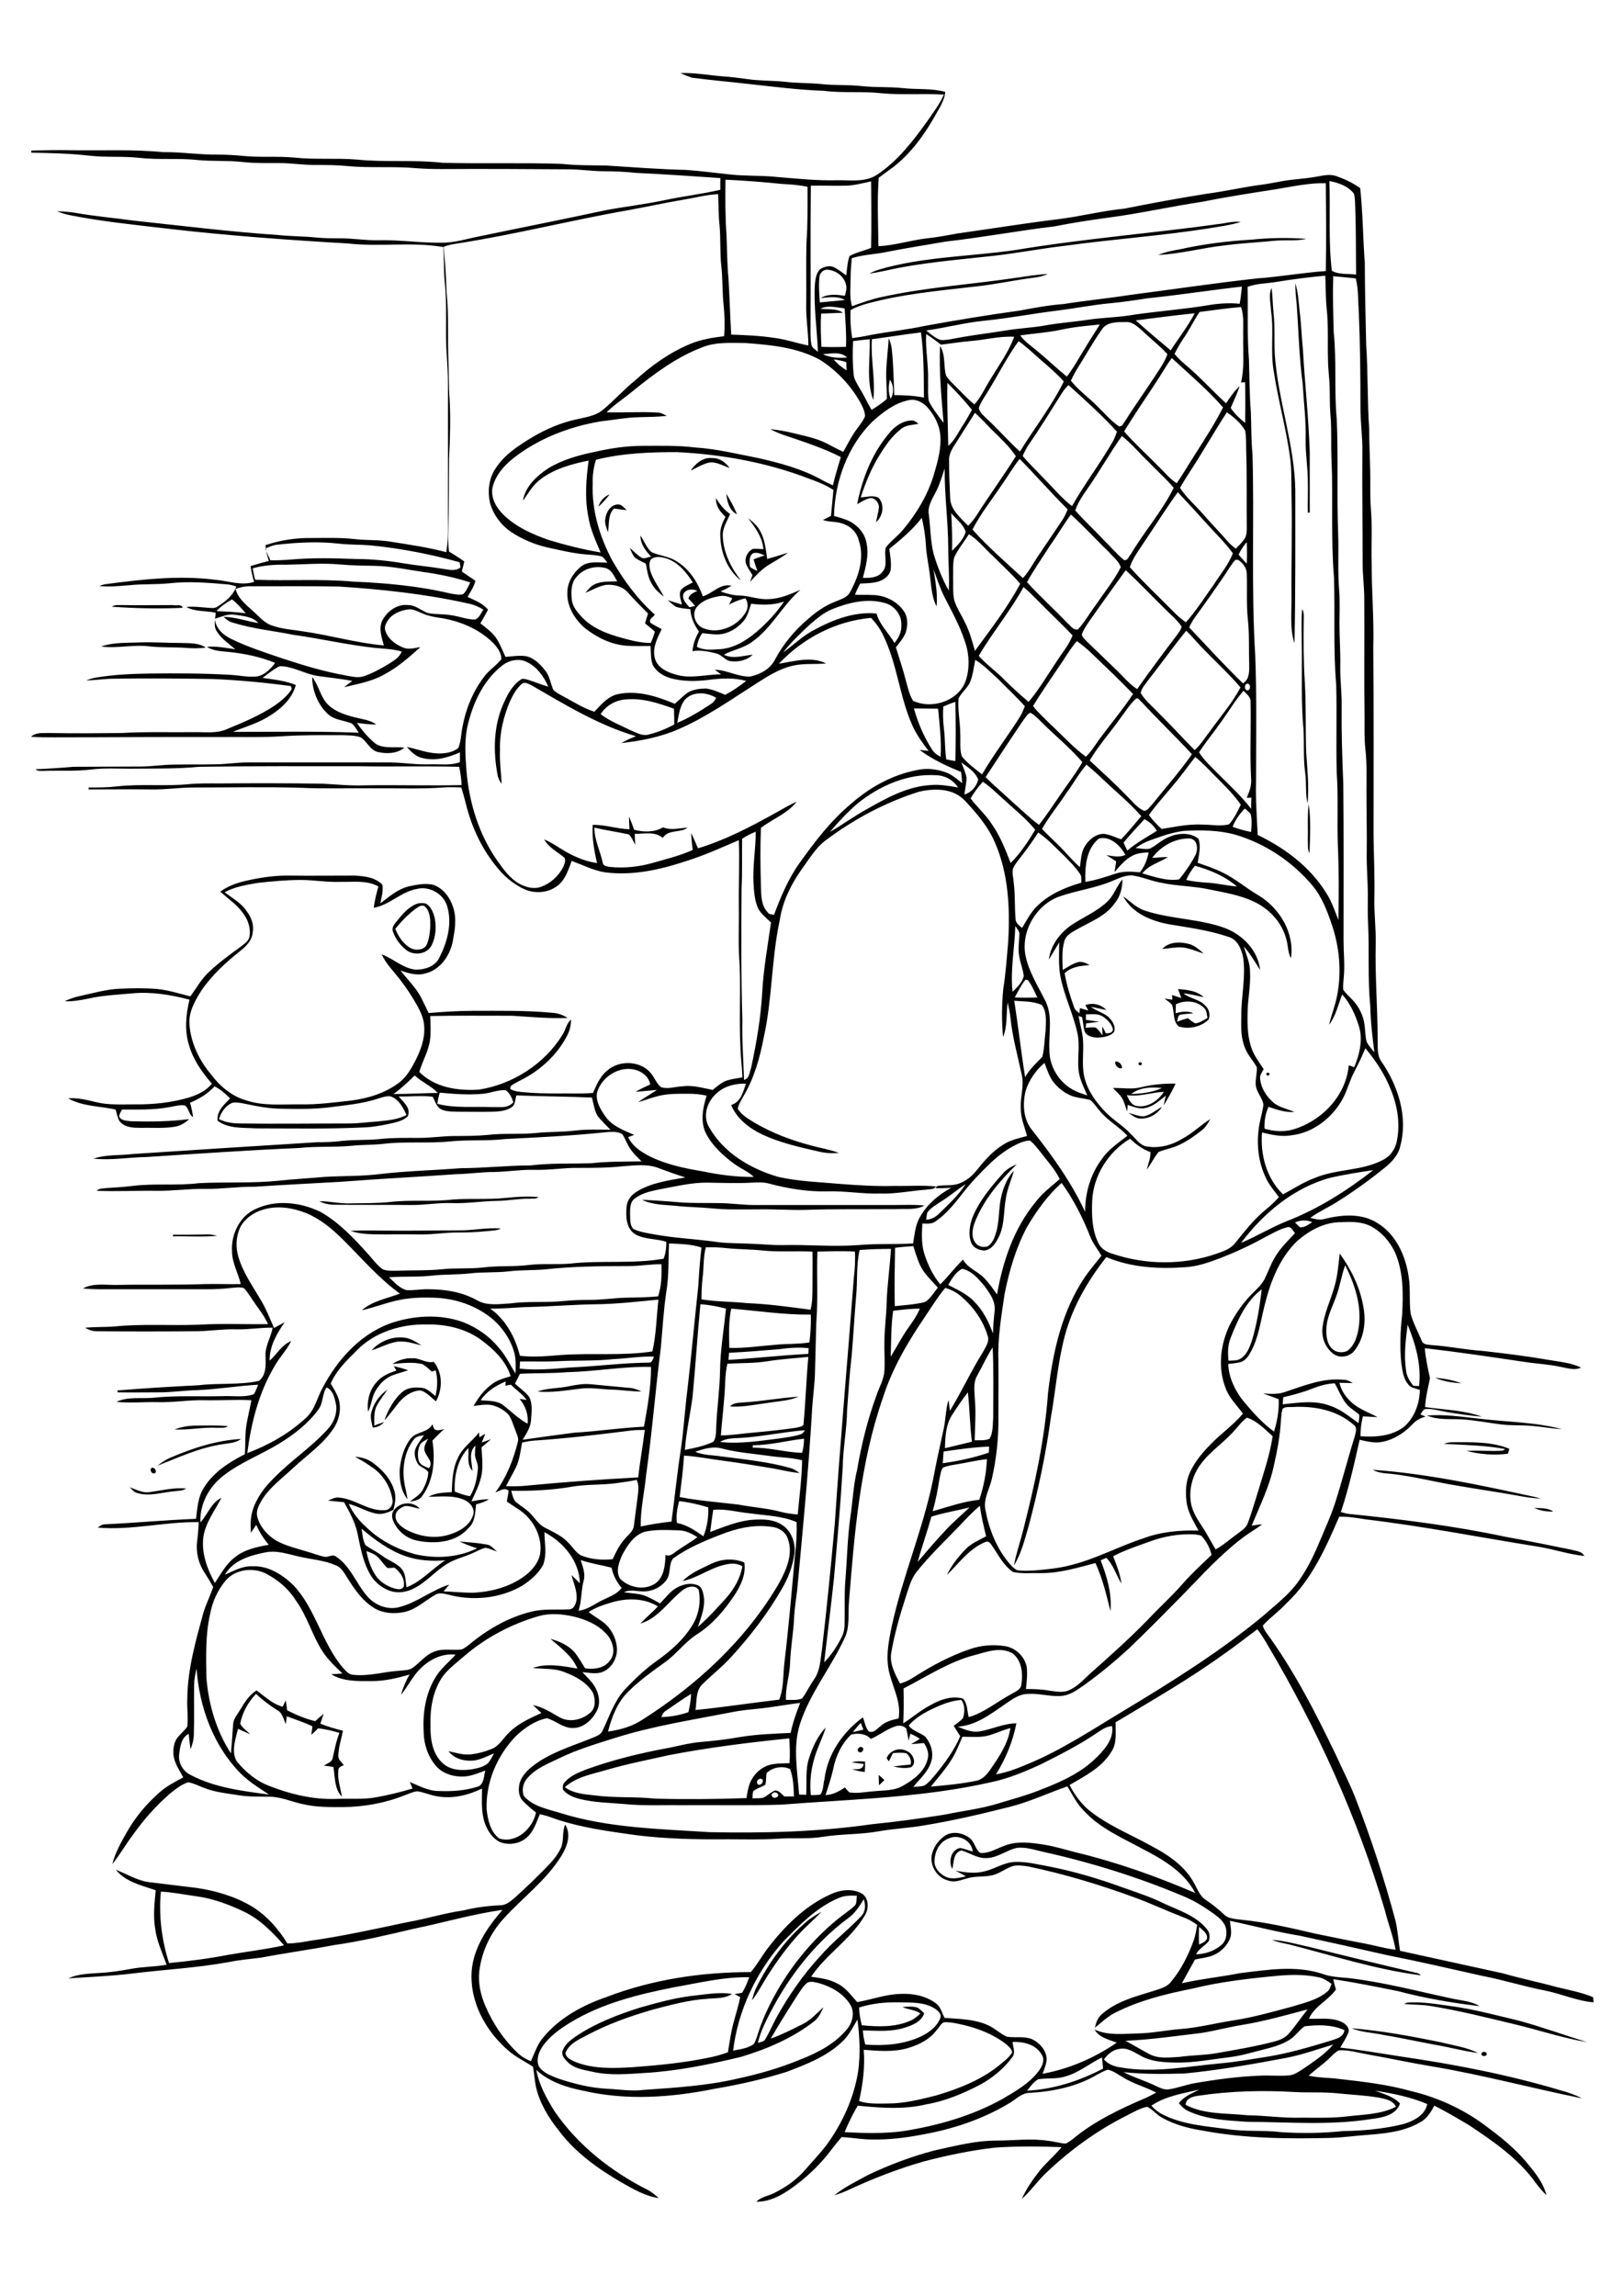 <?xml version="1.0" encoding="utf-8"?>
<!-- Generator: Adobe Illustrator 21.0.2, SVG Export Plug-In . SVG Version: 6.00 Build 0)  -->
<svg version="1.2" baseProfile="tiny" id="Layer_1" xmlns="http://www.w3.org/2000/svg" xmlns:xlink="http://www.w3.org/1999/xlink"
	 x="0px" y="0px" viewBox="0 0 595.3 841.9" overflow="scroll" xml:space="preserve">
<path d="M543.4,753c0.4-0.9,2.2-0.6,1.9,0.5C544.9,754.4,543,754,543.4,753 M495.7,743.8c11,0.9,21.8,2.9,32.6,5.1
	c4.7,1.2,9.5,1.8,13.9,4c-5.3-0.7-10.4-2.1-15.6-3c-6.5-1.2-12.9-2.6-19.4-3.7C503.4,745.4,499.4,745.3,495.7,743.8 M515,734.9
	c0.3-0.1,0.8-0.4,1.1-0.5c5.2-0.4,10.4,0.5,15.5,1.2c8.6,1.1,17,3.4,25.4,5.4c8.5,2.3,16.7,5.3,25.1,7.9c-8.8-1.5-17.3-4.3-25.9-6.4
	c-10.5-2.5-21-5.2-31.7-6.9C521.4,735.1,518.1,735.2,515,734.9 M466.6,711.4c4.8,0.3,9.5,1.7,14.1,2.7c12.8,3.2,25.6,6.3,38.4,9.3
	c0.8,0.1,1.5,0.4,2.1,1c-16.5-2.1-32.5-7.3-48.6-11.4C470.6,712.6,468.5,712.2,466.6,711.4 M295.6,704.9c1.7-1.5,3.7-2.7,5.7-3.8
	c-2.5,2.7-5.4,5.1-7.9,7.8c-4.5,4.8-8.4,10.2-11.9,15.7c-1.9,3-3.5,6.2-5.7,9c0.4-1.6,0.9-3.2,1.6-4.7
	C281.9,719.9,287.9,711.5,295.6,704.9 M322.3,650.9c0.7,0.6,1.4,1.2,2.1,1.9c-0.7,0.6-1.3,1.3-2,1.9
	C322.4,653.4,322.3,652.2,322.3,650.9 M312.4,646.3c1.6-0.5,3.3-0.4,4.9-0.3c0,1.3,0,2.5-0.1,3.8c-1.6-0.1-3.2-0.5-4.7-1
	c1.7,0,4,0.4,4.3-1.9C315.4,646.7,313.9,646.5,312.4,646.3 M325.2,644.8c1.1-2.9,4.8-4.2,7.5-2.6c2.1,0.8,3.8,4.5,1.4,5.9
	c-2.1,0.5-4.3,0.2-6.4-0.3c2.1-0.3,4.2-0.5,6.3-0.7c0.4-1.5-0.3-3.1-1.5-4.1c-1.6-0.4-3.3-0.2-5-0.1c-0.5,1-1,2.1-1.5,3.1
	C325.9,645.6,325.4,645.1,325.2,644.8 M316,640.7c1.3,0.3,0.4,2.2-0.7,1.9C313.9,642.2,314.9,640.3,316,640.7 M562.7,553
	c2.4,0.1,5-0.1,7,1.3C567.3,554.4,564.9,554,562.7,553 M47.6,545.4c2.3,0.8,4.6,2.2,7.2,1.8c4.5-0.6,9-1.8,13.5-1.3
	c-1.4,0.9-3.1,0.8-4.6,1c-4.4,0.4-9,2-13.4,0.6C49.1,547.2,48.4,546.2,47.6,545.4 M503.5,539c19.8,1.4,39.3,5.6,58.7,9.8
	c1,0.2,2,0.5,3,0.8c-3-0.2-6-0.6-9-1.2c-7.2-1.3-14.5-2.3-21.8-3.6c-8-1.3-15.9-3.4-24-4.3C508.1,540.3,505.6,540.2,503.5,539
	 M55.5,538.4c1-0.7,2.2,1.1,1.4,1.8C55.9,540.9,54.7,539.2,55.5,538.4 M134.4,568.8c0.6,3.2,1.6,6.3,3.4,9c1.6,2.3,4.1,3.9,6.8,4.7
	c1.2,0.3,2.8,0.7,3.5-0.7c0.5-2.8-1.3-5.3-3.4-6.9c-0.9,0-1.7,0.2-2.6,0.1c-1.5-1.3-2.4-3.1-4-4.4
	C137,569.7,135.6,569.3,134.4,568.8 M132.6,560.6c0.4,2,0.4,4.3,1.5,6.1c2.2,1.5,4.5,2.6,6.6,4.2c2.1,1.5,4.7,2.3,6.5,4.3
	c1.7,1.9,1.5,4.5,1.9,6.9c5.5-2.1,9.3-6.7,14.2-9.9c-4.9,0.4-9.9,0.1-14.5-1.5C142.7,568.6,137.5,564.7,132.6,560.6 M130.2,534.2
	c2.3,0.2,4.7,0.8,6.5,2.2c3.6,2.6,6.8,6.1,8,10.5c0.6,2.2,0.2,4.6-0.4,6.8c-1.9,0.9-4,1.8-6.2,1.4c-3.6-0.7-6.7-2.7-10.2-3.6
	c1.5,3.4,3.9,6.3,6.6,8.7c5,4.8,11.3,8,17.9,9.8c7.5,1.7,15.7,1.2,22.6-2.2c-2.2-0.7-4.4-1.5-6.4-2.5c3.3,0.3,6.6,0.5,9.9,1.1
	c1.6,0.2,2.6,1.6,3.8,2.6c-1.4-0.5-2.7-1.1-4.2-1.4c-1.7,0.4-3.2,1.3-4.8,2c-3.1,1.4-6.4,2.1-9.3,3.9c-4.3,2.6-7.5,6.6-12,8.9
	c-2.7,1.5-6,2-9,1c-3-1.1-5.6-3.2-7.2-6c-2.7-4.6-3.6-10-4.7-15.2c-0.9-4.1-2.9-7.7-4.9-11.3c-2-0.2-4-0.4-5.9-0.6
	c1.3-0.5,2.6-1.3,4-1.1c5.9,0.4,10.8,5.1,16.9,4.6c1.8,0,3-2,2.8-3.6c-0.7-5.1-3.7-9.8-8.1-12.5C134,536.3,132.1,535.3,130.2,534.2
	 M529.6,529.5c1-0.4,2.1-0.6,3.1-0.6c7,0,14.3-0.3,20.9,2.4c-0.1,0.5-0.4,1.4-0.5,1.8c-5.1,0.7-10.3,0.2-15.2-1
	c4.4-0.3,8.8,0.2,13.2-0.1c0.3-0.1,0.8-0.4,1-0.6C544.7,530,537.1,529.9,529.6,529.5 M62.2,534.7c8.3-3.6,17.1-6.5,26.2-7
	c-1.9,1.5-4.4,1.5-6.6,1.9c-8.4,1.2-16.2,4.8-24,7.9C59.2,536.4,60.6,535.4,62.2,534.7 M173.3,539.4c-2.2-2.3-1.3-5.6-1.5-8.4
	c-4,4.2-5.3,10.4-5,16c1.8,0.7,3.7,1.4,5.6,1.7c1.9-3.1,2.6-6.7,2.9-10.3c0.1-1.7-1-3.2-1.1-4.9c0-1.2,0.1-2.3,0.2-3.4
	C171.7,532.6,173.1,536.3,173.3,539.4 M167.9,534.8c1.6-3.9,5.3-6.2,7.8-9.5c0,0.5,0.1,1.4,0.2,1.8c0.7-0.5,1.4-0.9,2.1-1.3
	c-0.4,1.1-0.9,2.1-1.3,3.2c1.1-0.4,2.3-0.8,3.4-1.2c-1.2,1-2.3,2-3.5,3c0.2,3.2,0.6,6.5,0.1,9.7c-0.6,3.6-2.3,6.8-3.8,10.1
	c2.1-0.4,4.2-0.8,6.4-0.8c-1.4,1-3.1,1.4-4.7,1.9c-0.3,3-0.3,6.5-2.8,8.7c-4.5,5.3-12.3,5.9-18.7,4.6c-3.9-0.7-7.4-3.6-8.9-7.3
	c-0.5-1.2-0.6-2.8,0.3-3.9c2.2-3,7-3.4,9.5-0.5c-1.8-0.3-3.6-1.1-5.5-1c-1.6,0.6-3.5,1.8-3.4,3.7c-0.1,2.2,1.9,3.7,3.6,4.8
	c4.9,2.7,10.9,3.7,16.3,1.9c3.6-1.1,7.3-3.3,8.5-7c0.9-2.4-1.1-4.7-3.1-5.6c-4.1-1.9-8.8-1.2-13.2-1.2c2.6-1.5,5.6-1.5,8.5-1.7
	C165.9,542.9,166,538.6,167.9,534.8 M64,524.2c2.5-0.9,5.2-1.4,7.8-1.4c3.9,0,7.8-0.2,11.8,0.2c-1.1,0.9-2.7,0.5-4,0.6
	C74.4,523.3,69.3,524.5,64,524.2 M153.9,530.2c-0.7,1.7-0.8,3.7-0.3,5.5c0.5,1.6,2.3,2.1,3.7,2.7c1.8-2.1-0.7-4-1.4-5.9
	c-0.8-1.7,0.4-3.4,1.1-4.9C155.9,528.3,154.4,528.8,153.9,530.2 M150.6,527.6c2.1-2.7,6.4-2.1,8-5.3c0.2,0.6,0.4,1.2,0.7,1.8
	c1.1,0.8,2.5,0.2,3.6,0c-1.5,1.3-2.9,2.8-4.3,4.2c1.1,7,0.5,14.6-3.8,20.4c-1,1.5-2.9,1.7-4.5,2c1.7-1.4,3.9-2.5,4.9-4.6
	c1-2,1.8-4,1.9-6.2c-0.9-1.6-3.4-1.8-4.1-3.6c-0.7-1.4-1.2-3.1-0.7-4.7c0.7-2,2.1-3.6,3.2-5.3c-1.4,0.3-3,0.4-3.8,1.7
	c-2.7,3.5-3.8,8.1-3.7,12.4c0,3.2,1,6.3,1.5,9.4c-2.5-3-3-7.1-2.9-10.8C147,535,148.1,530.8,150.6,527.6 M523.4,519.1
	c6.5-0.5,13,0.5,19.5,1.2c10,1.2,20.2,1.2,30,3.8c-3.7-0.2-7.4-0.9-11.1-1.2c-3.7-0.3-7.4-0.1-11-0.5c-4.9-0.6-9.8-1.6-14.8-1.9
	C531.7,520.3,527.4,520.8,523.4,519.1 M272.7,514.3c6.8-0.4,13.4-1.7,20.2-2.1c-3.4,1.5-7.2,1.6-10.8,2.2c-4.7,0.6-9.5,1.7-14.3,1.4
	C269,514.3,271,514.5,272.7,514.3 M136.1,518.5c0.7-3.6,3-6.8,6-8.9c-1.2,1.9-2.7,3.7-3.8,5.7c-1.3,2.3-1,5-1,7.5
	c1.2-0.5,2.4-0.9,3.6-1.3c-1.1,1.2-2.5,2-4.2,2C136.4,521.9,135.8,520.2,136.1,518.5 M208.5,508.4c2.6-0.5,5.2-1,7.9-0.8
	c4.9,0.5,9.8,0.9,14.8,1.4c1.4,0.1,2.8,0.7,4.1,1.3c-3.7,0-7.3-0.6-11-0.7c-3.9-0.1-7.8-0.9-11.8-0.3c-5.1,0.6-10.2,1.5-15.4,1
	C200.8,509,204.7,509.2,208.5,508.4 M526.4,505.3c3.3,0.2,6.5,0.8,9.6,2C532.8,507.1,529.5,506.6,526.4,505.3 M144.4,501
	c1.8,0.4,3.6,0.9,5.3,1.5c-2,0.7-4.1,1.2-6.1,2c-2.5,1.1-4.5,3.2-5.9,5.6c-1.4,2.4-1.4,5.2-2.7,7.6c-0.5-3.9,0.5-8,3.2-10.9
	c1.8-2.2,4.6-3.3,7.2-4.2C145.1,502.1,144.8,501.5,144.4,501 M143.9,500.2c2.2-1.4,4.7-2.2,7.3-2.1c2.7-0.2,5.1,2,7.9,1.3
	c3.3,4.1,3.3,10,0.8,14.5c-1.8-1.4-3.4-3.4-5.7-4c-3.1,0.1-5.8,2-7.8,4.3c-1.8,2.2-3.4,4.6-5.4,6.6c1.4-3.8,3.4-7.5,6.4-10.2
	c2.2-2,5.5-2,8.2-1.5c1.6,0.6,2.8,1.8,4.1,2.9c0.8-3.1,0.9-6.4,0.1-9.5c-0.3,0.1-1,0.4-1.4,0.5c-1.2-1-2.2-2.1-3.6-2.8
	C151.2,499.4,147.5,499.9,143.9,500.2 M136.3,495.2c2.9-3.3,7.4-5.1,11.7-4.7c2.5,0.2,4.6,1.6,6.6,2.9c-2.8-0.7-5.7-1.7-8.7-1.4
	C142.5,492.5,139.5,494.2,136.3,495.2 M490.1,475.4c-1.4,3.9-3.5,7.7-3.6,12c-0.1,2.5,0.2,5.4,2.1,7.2c1.4,1.4,3.6,1.6,5.4,0.9
	c2.9-2,3.9-5.6,4.4-8.9c1.1-7.8-1.5-15.7-5-22.6C492,467.8,491.5,471.7,490.1,475.4 M491.4,459.7c4.2,5.8,7.5,12.5,8.7,19.7
	c1,5.4,0.2,11.5-3.3,15.9c-1.9,2.5-5.9,3-8.2,0.8c-2.7-2.3-4-6-3.5-9.4c0.6-5,2.8-9.5,4.2-14.3C490.6,468.3,490.9,463.9,491.4,459.7
	 M63.5,452.8c4.1,0,8.2,0,12.3-0.1c1.3-0.1,2.6,0.2,3.9,0.5c-5.4,0.5-10.8,0.1-16.3,0.2L63.5,452.8 M168.1,451.2
	c5.2,0.1,10.4-1.1,15.6-0.7c-1.6,0.9-3.5,0.8-5.3,1c-3.7,0.4-7.4,0.5-11.1,0.5c-4.1,0-8.2,0.7-12.3,0.7c-4.4,0-8.7-0.1-13.1,0
	c-4.4-0.1-9,0.2-13.3-1.3c4.4-0.3,8.8-0.1,13.2-0.1C150.7,451.4,159.4,451.2,168.1,451.2 M235.5,440c4.5,0.2,9,0.5,13.5,0.9
	c4.8,0.4,9.7,0.2,14.5,0.3c4.4,0,8.7,0.7,13.1,0.7c17.2,0,34.4,0,51.6,0c3.6,0,7.3-0.2,10.9,0.2c-3.1,1.7-6.7,1.1-10.1,1.3
	c-11.3,0.1-22.6-0.1-33.9,0.3c-5.6,0.1-11.3-0.3-16.9-0.2c-5.8,0-11.6,0.2-17.4-0.4c-4.3-0.4-8.6-0.4-12.9-0.9
	C243.7,441.8,239.4,441.9,235.5,440 M185.5,439.3c4-0.4,8-0.7,12-0.3c-0.9,0.8-2.1,0.5-3.2,0.6c-4.1-0.1-8.2,0.8-12.3,0.8
	c-5.4,0.1-10.8,1-16.2,0.8c-5.1-0.2-10.2,0.8-15.4,0.7c-9.2-0.1-18.5,0-27.7-0.1c-2,0-3.9-0.4-5.6-1.3c3.9,0,7.8,1,11.7,0.8
	c4.8-0.1,9.6,0,14.3-0.5c7.6-0.9,15.3,0,22.9-0.9C172.5,439.4,179,440,185.5,439.3 M367.6,430.6c1.4-1.7,3.3-2.8,5.3-3.6
	c-6.1,6-11.8,12.6-15.1,20.6c-1,2.5-1.8,5.5-0.2,7.9c0.9,1.6,3.1,2.2,4.8,1.5c1.4-1,2.2-2.6,2.7-4.2c1.3-3.7,1.2-7.7,1.7-11.5
	c0.6-4.3,2.1-8.7,5.1-12c-1,3.5-2.5,6.8-3,10.4c-0.8,4.5-0.4,9.3-2.4,13.6c-1.1,2.3-2.6,4.9-5.4,5.3c-1.9-0.1-4-0.9-4.8-2.7
	c-1.2-2.9-0.7-6.3,0.3-9.2C359,440.6,363.3,435.5,367.6,430.6 M419.5,409.4c2.5-0.5,4.5-2.3,6.7-3.5c-1.7,2.7-4.7,4.4-7.9,4.3
	c-1.7,0-3-1.2-4.4-2.1C415.8,408.6,417.6,409.4,419.5,409.4 M413.3,401.6c0.8,1.7,1.6,3.7,3.7,4c4,0.7,7.9-2,9.9-5.2
	C422.4,400.6,417.9,402.3,413.3,401.6 M414.9,401.2c3.8-0.1,7.8-0.6,11.3-2.2C422.3,398.6,418.1,398.7,414.9,401.2 M418.6,398.7
	c4.1-1,8.4-1.4,12.6-1.3c-1.3,2.8-2.8,5.4-4.4,8c0.3-1.2,0.5-2.4,0.8-3.6c-2.3,1.8-4.5,3.9-7.4,4.5c-2.3,0.6-4.5-0.5-6.6-1.1
	c0,0.6-0.1,1.8-0.2,2.4c-0.6-1.7-1-3.5-1.9-5c-0.9-1.4-2.2-2.4-3.3-3.6C411.6,398.9,415.2,399.6,418.6,398.7 M464.5,393.6l0.5-0.3
	l0.6,0.3l0,0.6l-0.5,0.3l-0.6-0.3L464.5,393.6 M417.6,389.8l0.6-0.3l0.6,0.3v0.6l-0.6,0.3l-0.6-0.3V389.8 M409.1,389.3
	c1.2-0.3,2.7,1.3,2.4,2.4C410.3,392.2,408.7,390.5,409.1,389.3 M431.3,368.3c0,1.1-0.1,2.2-0.1,3.3c2.1-0.6,4.4-1,6.5,0
	c-1.6,0.2-3.2,0.2-4.7,0.5c-1.2,0.3-0.9,1.8-1.3,2.6c1.3-0.5,2.6-0.9,4-1.3c0.9,0.7,1.7,1.4,2.7,1.9c1.7-0.2,3.1-1.2,4.5-2
	c-0.3-1.2-0.2-2.5-1.1-3.5C439.3,367,434.7,366.6,431.3,368.3 M432.1,362.7c3.3,0.3,6.9,0.6,9.4,3c-2.5-0.5-4.9-1.2-7.4-1.4
	c2.4,2,5.9,2.1,8,4.5c1.4,1.3,1.9,3.3,1.2,5.1c-2.8,2.7-7.3,3.7-11,2.5c-2.2-2-1.5-5.3-2.4-7.9c-0.8-0.9-1.8-1.6-2.8-2.3
	c0.9,0.1,1.9,0.3,2.9,0.4c0-0.4-0.1-1.2-0.1-1.7c1.1,0.4,2.2,0.7,3.4,1.1C432.9,365,432.5,363.8,432.1,362.7 M426.3,348
	c2.5-2.7,6.6-2.7,9.9-1.8c2.1,0.6,3.7,2.1,5.3,3.5c-2.4-0.8-4.8-1.8-7.3-2.2C431.6,347.2,429,347.8,426.3,348 M152.4,333.3
	c-2.8,2.1-5.2,4.6-7.4,7.3c1.1,2.9,3,5.7,5.8,7.2c2,0.9,5.1,0.6,5.9-1.8c1-2.7,1.2-5.7,1.1-8.6c-0.2-1.9-0.6-4.1-2.3-5.2
	C154.3,331.8,153.3,332.7,152.4,333.3 M153,331.4c1.1-0.3,2.2-0.3,3.3,0c1.9,1.2,2.7,3.4,3.2,5.5c0.6,3.3,0.3,6.8-1.2,9.8
	c-1.7,3.3-6.6,3.9-9.4,1.6c-2.1-1.7-3.8-3.9-4.7-6.5c-0.8-1.7,0.7-3.2,1.7-4.4C147.8,335,150,332.5,153,331.4 M480,294.8
	c0.9,6,0.5,12.1,0.3,18.1c-0.8-1.4-0.5-3.1-0.6-4.7C479.8,303.7,479.5,299.2,480,294.8 M37.1,237.1c4.5-1.6,9.4-1.3,14.1-1.5
	c5.1-0.2,10.2,0.2,15.4,0.2c3,0.1,6.3-0.1,8.9,1.7c-2.4,0.3-4.9,0.3-7.3,0.1c-4.3-0.3-8.6-0.1-12.9-0.5
	C49.2,236.2,43.2,237.9,37.1,237.1 M477.6,223.4c0.8,1.1,0.6,2.6,0.6,3.9c-0.1,7.7-0.1,15.3,0.4,23c0.5,8.5,0.2,17.1,0.5,25.6
	c0.4,6.2,1.1,12.5,0.5,18.8c-0.9-3.8-0.3-7.7-0.9-11.5c-0.7-5.2-0.3-10.5-0.6-15.8c-0.9-9.5-0.5-19-0.6-28.5
	C477.5,233.7,477.2,228.5,477.6,223.4 M41,222.5c1.2-0.8,2.6-0.6,4-0.6c6.2,0.1,12.3,0,18.5,0c1.1,0.3,3.1-0.5,3.5,1
	C58.3,223.3,49.6,223.1,41,222.5 M275.5,221.4c-0.7,2.2-1.3,4.7-2.9,6.5c-2,2.3-4.7,4-7.7,4.6c-2.4,0.4-4.9-0.1-7.3-0.3
	c-1.1,1.5-1.7,3.2-2,5c2.4,1.3,5.3,1.1,8,0.9c5.2-0.2,9.9-3,13.8-6.3c3.9-3.3,7.3-7,10.2-11.2C283.6,222,279.5,221.9,275.5,221.4
	 M264,218.6c-3,0.5-6.4,1.5-8.4,4c-2.1,2.5-0.5,6.7,2.4,7.8c5.7,2.3,12.7-0.8,15.6-6c0.9-1.6,0.8-3.5-0.2-5c-2.1,0.5-4.1,1.3-6,2.3
	c0.4-0.8,0.8-1.5,1.2-2.3C267.2,218.8,265.7,218.3,264,218.6 M250.7,217.7c-0.7,2,1,3.7,2.2,5c0.7-0.2,1.4-0.3,2.1-0.5
	c-0.8-0.9-1.7-1.8-2.5-2.7c0.4-1.6,2-2.2,3.3-2.8C254,215.9,251.9,215.9,250.7,217.7 M234.9,196.4c1.4,2,2.2,4.5,4.1,6.1
	c2.9,1.3,6.3,1.5,9.1,3.3c4.8,2.9,7.8,7.7,9.7,12.9c3.6-1.1,6.5-4.9,10.5-3.9c-1.3,0.8-2.7,1.5-4,2.1c2.3,0.8,4.7,1.5,7.2,1.5
	c3.5,0.1,6.9,1.6,10.5,1.3c4.1-0.1,7.9-1.8,11.6-3.4c-6.7,5.7-10.5,14.1-17.9,19.2c-3,2.2-6.9,2.8-10.2,4.6c3.4,1.7,7.1,0.3,10.6,0
	c-2.3,2.2-5.6,2.8-8.6,2.3c-1.8-0.6-3-2.4-4.9-2.8c-2.8-0.7-5.7-1.3-8.6-0.8c0.2-2.6,1.1-5,2.4-7.2c-1.8-2.4-3-5.2-3.2-8.2
	c-1.8-0.2-3.6-0.3-5.3-0.9c-1.1-0.7-2-1.6-3-2.4c1.7,0.5,3.5,1.1,5.2,1.6c-0.3-1.8-1.3-3.7-0.3-5.4c1.2-1.3,2.8-1.9,4.3-2.7
	c-2.2-3.6-5.2-7.2-9.3-8.7c-1.9-0.6-4.4-1.2-6.1,0.3c-0.8,1.3-0.5,3-0.1,4.4c1.1,3.3,3.3,6.1,4.9,9.2c-1.7-1.3-3.3-2.7-4.3-4.5
	c-1.5-2.3-1.8-5-2.3-7.6c-1.3-0.7-2.8-1.3-4-2.2c-0.9-1-1.4-2.4-1.9-3.6c1.4,1.2,2.7,2.7,4.3,3.6c1.1,0.6,2.4-0.2,3.5-0.4
	C236.9,202.1,234.9,199.6,234.9,196.4 M276.2,202.9c-1.6,1.1-1.3,3.3-1.1,5c0.8,0.7,1.8,1,2.7,1.5c-0.5-1.4-1-2.9-1.4-4.3
	c1.4-0.5,2.7-1,4.1-1.4C279.1,203.1,277.7,202.4,276.2,202.9 M274.4,190c1.8,1.4,3.5,2.9,4.5,4.9c1.7,3.1,2,6.7,2.5,10.1
	c2.5-0.7,5-1.5,7.6-2.3c-2.2,1.7-4.7,3-7.1,4.5c-2.6,1.6-4.7,3.9-6.8,6.2c0.3-0.8,0.6-1.7,0.9-2.5c-0.9-1.5-2-2.9-2.5-4.6
	c-0.3-2,0.8-4.1,2.6-5c1.3-0.1,2.6,0,3.9,0.1C279.7,197.1,277,193.4,274.4,190 M222.1,189.8c0.4-2.3,2-4.7,4.5-4.8
	c1.5-0.1,2.3,1.3,3.3,2.1c-1.6-0.2-3.1-0.4-4.7-0.6c-2.3,2.3-1.7,5.7-2.2,8.7C222.4,193.5,221.6,191.7,222.1,189.8 M262.6,182.7
	c1.4,2.2,3,4.3,5.2,5.8c-1.1,2.6-2.8,5.1-2.7,8c0.2,6.1,3,11.7,6.7,16.4c-5-3.8-7.5-10.3-7.6-16.4c-0.2-2.5,0.8-4.8,1.9-7
	C264.1,187.7,262.5,185.5,262.6,182.7 M266.4,181.1c1.5,2.4,2.9,4.9,3.9,7.5C267.5,187.2,266.7,184,266.4,181.1 M219.5,185.8
	c0.6-2.1,2.1-3.7,4.1-4.5C222.4,182.9,221,184.5,219.5,185.8 M253.3,172.6c1.8-2.6,4.6-5,7.9-4.6c2.7-0.1,4.9,1.5,6.4,3.6
	c-2.5-0.8-5.1-2.5-7.8-1.9C257.5,170.3,255.4,171.6,253.3,172.6 M326.7,158.2c1.9-2.1,4.6-3.9,7.5-4c1.1-0.1,1.9,0.6,2.7,1.2
	c-2.2,0.5-4.7,0.4-6.5,2c-3.2,2.5-5.5,5.8-7.6,9.2c-3.1,4.9-5.3,10.3-7.1,15.8c2.1-0.1,4.5-0.9,6.5,0.1c2.4,2.5,1.7,6.8-0.9,9
	c0.4-1.9,0.9-3.7,1.1-5.6c-0.1-1.7-1.6-3.5-3.4-3.2c-1.7,0.4-3.1,1.4-4.6,2.2C316.3,175.2,320.1,165.7,326.7,158.2 M466.2,114
	c-0.1-2.8-1-5.8,0.2-8.4c0.4,2.9,0.4,5.9,0.7,8.9c0.6,5.3,0.2,10.6,0.5,15.8c1.2,16.6,7.2,32.6,7.5,49.3c0,18.8,0.1,37.5-0.3,56.3
	c-1.8-5.5-1-11.3-1.1-17c-0.1-12.6,0.3-25.1,0-37.7c-0.1-4.4,0.1-8.9-0.5-13.3c-1.4-10.7-4.4-21.1-6-31.7
	C465.9,128.8,467.3,121.3,466.2,114 M475.1,103.9c1.1,3.3,1.2,6.8,1.6,10.3c0.6,4.6,0.7,9.3,1.2,14c0.7,12.5,2.1,25,2.5,37.6
	c0,7.4,0,14.8,0,22.2l-0.7,0c-0.1-3.8,0.1-7.6,0-11.4c0-5.1-0.9-10.2-0.8-15.4c0.2-6.8-0.7-13.6-1.1-20.5
	c-1.3-9.8-1.5-19.6-2.2-29.4C475.3,108.9,475.1,106.4,475.1,103.9 M458.9,87.9c6.7-0.7,13.5-0.8,20.3-0.3c-3.9,0.9-7.9,0.3-11.8,0.7
	c-6.1,0.6-12.2,0.9-18.3,1.7c-8.1,0.9-16.1,3.1-24.3,3.5c2.6-1.1,5.3-1.6,8.1-2.1C441.5,89.5,450.2,88.4,458.9,87.9 M448.2,82
	c2.3-0.4,4.6-0.9,6.9-0.6c-3.9,1.2-8,1.7-12.1,2.4c-17.3,2.7-34.8,3.9-52.1,6.3c-8.8,1-17.5,2.7-26.3,3.7c-13.4,1.5-26.9,2.5-40,5.5
	c-1.9,0.4-3.9,0.8-5.8,1c1.3-0.6,2.5-1.1,3.8-1.5c16.2-4.7,33.2-4.7,49.8-7.1C397.6,87.5,423.1,85.5,448.2,82 M439.2,768.6
	c-1.9,0.3-4.3,1-4.3,3.3c6.9,3.6,15,3,22.5,3.8c6.7,0.1,13.3,1.1,20,0.9c5.7,0,11.4,0.2,17-0.5c5.9-0.7,12.2-0.7,17.6-3.5
	c-1.1-2.5-4.1-2.9-6.5-3.4c-4.8-0.8-9.8-1-14.6-1.5c-5.3-0.6-10.6-0.2-15.9-0.5C463.1,766.5,451,766.8,439.2,768.6 M422.3,772.2
	c1.2,1.3,2.5,2.4,4.1,3.2c7.4,3.8,15.9,4.3,23.9,5.4c6.5,1,13,0.3,19.5,1.1c7.6,0.5,15.3,0.4,22.9-0.4c7.5-0.1,15-0.8,22.2-2.6
	c3.6-1.1,7.8-3.2,8.6-7.3c-6.1-2.6-12.6-3.9-19.2-4.9c3.2,1.2,6.8,2.1,9.2,4.7c-1.5,4.4-6.6,5.2-10.6,5.7c-15.1,2.4-30.5,1.1-45.7,1
	c-7.2-0.5-14.6-0.8-21.3-3.9c-1.4-0.6-2.5-1.7-3.5-2.9c1.8-2.5,4.8-3.6,7.5-5C434,767.7,427.6,768.6,422.3,772.2 M390.7,761.5
	c-3.2,1-6.6,0.5-9.9,1c-1.7,1-2.9,2.7-4.1,4.2c9.8-0.5,19.3-3.6,27.9-8.1c-0.1-1.4-0.3-2.8-0.4-4.1
	C399.7,756.7,395.7,760.1,390.7,761.5 M471.6,754.7c-12.3,2.3-24.7,4.5-37.2,5.7c-7.4,0.2-14.9,0.3-22.3-0.5c3.8,2,7.9,3.1,11.7,5
	c1.6,0.7,3.2,1.6,5,1.3c3.1-0.5,6-1.6,9.1-2.2c8-1.4,16.1-2.5,24.2-2.8c3.6-0.2,7.2,0.2,10.7-0.1c2-0.2,3.6-1.4,5.2-2.4
	c3.9-2.7,7.9-5.3,11-8.9C483.2,751.5,477.5,753.6,471.6,754.7 M371.4,748.8c0.1,1.8,1.2,4-0.1,5.6c-3,4.1-7.1,7.5-11.6,10
	c-6.3,3.3-12.9,6.1-19.9,7.3c-8.3,2-16.9,1.3-25.2,0.5c-1.8,3.1-3.4,6.3-4.8,9.7c7.2,0.4,14.5,0.6,21.7-0.4
	c12.5-2,24.8-5.5,35.9-11.6c4.9-2.9,10-5.7,13.5-10.3c1.3-1.7,2.5-4.1,1.2-6.1C380,749.7,375.4,748.7,371.4,748.8 M473.2,747.9
	c-3,2-6.6,2.9-10.1,3.8c-4,1-7.9,2.2-12,2.7c-6.6,0.8-13.2,2.1-19.9,2c-4.3-0.1-8.8-0.3-12.6-2.4c-2.5-1.3-5.1-3.3-8.1-2.6
	c-2.4,0.3-4.2,2-5.6,3.8c1.6,1.9,4,2.7,6.3,3c12,2.1,24.2-0.4,36.2-1.5c5.9-0.5,11.8-1.6,17.7-2.5c7.9-1.3,15.6-3.6,23.2-5.9
	c2-0.7,4.6-1.3,4.8-3.8c-4.6-2.1-9.8-2-14.6-1.4C476.5,744.5,475.2,746.6,473.2,747.9 M343.6,744.4c-2.6,3.6-6.8,5.6-11,6.8
	c-5.2,1.4-10.6,0.9-15.8,0.5c0.5,6.3-0.3,12.6-1.7,18.8c3.5,1.2,7.2,0.9,10.7,0.9c5.9,0,11.7-1.5,17.4-2.9
	c8.1-2.4,16.2-5.5,22.9-10.8c1.8-1.5,3.8-2.9,5.1-4.9c0.1-1.4-1.3-2.3-2.2-3.2c-4.7-3.6-10.3-5.8-16-7.1c-2.2-0.5-4.5-1-6.8-0.9
	C345,742.2,344.5,743.5,343.6,744.4 M455.5,742.6c-4.9,0.8-9.7,2.1-14.6,2.9c-9.3,1.1-18.7,2.5-28.1,2.9c3,1.6,5.8,3.3,8.8,4.9
	c3.4,1.8,7.4,1.2,11.1,1c4.4-0.6,8.8-0.6,13.2-1.3c7.3-1.3,14.6-2.5,21.8-4.4c1.8-0.5,3.7-1.3,4.9-2.7c2.5-2.8,4.6-6,7-9
	C471.6,739,463.6,741.3,455.5,742.6 M315.1,736.2c0.1,2.2,0.4,4.3,1,6.5c6,0.6,12.3,0.8,17.9-1.7c1.4-0.6,2.5-1.6,3.6-2.6
	c-1.9-1.4-4.5-1.4-6.6-2.4c1.8-0.1,3.6-0.3,5.4,0.2c1,0.5,1.8,1.4,2.6,2.1c-1,3.1-4.3,4.4-7.2,5.3c-4.9,1.6-10.2,1.1-15.3,1
	c0.1,1.8,0.4,3.5,0.9,5.2c6.8,0.5,13.9,0,20.2-2.9c3-1.4,5.9-3.5,7.2-6.6c0.8-1.6-0.7-2.9-1.9-3.7c-3.9-2.5-8.8-2.2-13.3-2.3
	C324.8,734.2,319.8,734.7,315.1,736.2 M247.1,728.8c-13.1,2.6-26.4,5.9-37.9,12.9c-3.9,2.4-7.7,5.1-10.3,8.9
	c-1.4,2.1-2.3,4.9-1.2,7.3c1.7,2.4,4.6,3.4,7.2,4.4c5.8,1.9,11.7,3.4,17.8,3.7c4.5,0.2,9,1,13.5,0.4c11.5-0.8,23-1.5,34.2-4.1
	c7.9-1.7,15.6-3.9,23.1-7c6.4-2.5,12.8-5.8,17.2-11.2c2-2.4,2.9-6.1,1.2-8.9c-2.5-4.1-6.9-6.6-11.4-7.9c-1.4-0.3-3-0.9-4.4-0.2
	c-1.7,1.4-2.8,3.4-4,5.2c-3.2,5-6.4,10.1-9.4,15.3c4-1.4,7.9-3.4,11.7-5.3c3-1.5,5.2-4,7.6-6.2c-0.8,1.9-1.7,3.8-3.3,5.1
	c-7.9,6.2-17.3,10.2-26.9,13.1c-11.6,2.8-23.4,5.2-35.3,5.9c-6.3,0.4-12.8,1-19-0.4c-3.1-0.7-6.6-1.1-9.1-3.4
	c-1.1-1.1-2.5-2.5-2.1-4.1c0.7-2.5,2.9-4.1,4.9-5.5c7.1-4.8,15.2-7.9,23.3-10.5c6.7-1.9,13.5-3.8,20.4-4.5c4.5-0.5,9.1-1.3,13.6-0.6
	c-2.6,1.8-5.9,1.5-9,1.8c-6.7,0.4-13.3,2.2-19.8,3.9c-8.4,2.4-16.6,5.3-24.3,9.4c-3,1.6-6.7,3.1-8,6.6c0.2,1.8,2.1,2.5,3.5,3.2
	c6.7,2.7,14,2.4,21,2c9.4-0.7,18.8-1.6,28-3.5c2.4-0.5,4.8-1.1,7.1-2c0.6-3.7,1.1-7.4,2.1-11c0.8-3.1,1.8-6.1,2.4-9.2
	c-0.7-0.4-1.4-0.8-2.1-1.1c0.9-0.2,1.9-0.3,2.8-0.5c1.1-1.8,1.9-3.7,2.6-5.7C265.5,724.9,256.3,727.2,247.1,728.8 M439.8,706.6
	c-0.1,2.2-0.1,4.3,0,6.5c1.1-0.5,2.3-0.9,2.9-2.1C443.1,709,441,707.8,439.8,706.6 M311,703.5c-13,9.7-23,23.1-30,37.6
	c-1.3,2.6-2.4,5.3-3,8.1c1-0.4,2.2-0.4,2.7-1.4c1.6-2.6,2.7-5.4,4.2-8.1c4.5-8.1,9.8-15.7,16.1-22.5c4.5-5.2,10.1-9.4,14.8-14.4
	c1.7-1.7,1.8-4.2,1-6.3C315.2,699.1,313.6,701.7,311,703.5 M307.5,696.1c-8,3.4-14.2,9.8-20.2,15.9c-9.9,11.1-16.6,25.2-18.4,40
	c2.6-0.5,5.4-0.8,7.6-2.4c0.8-1.4,1.2-2.9,1.7-4.4c1.9-5.9,4.7-11.4,7.8-16.7c6.4-10.6,14.8-20.2,24.9-27.5c1-0.8,2.1-1.5,2.9-2.5
	c0.5-1,0.3-2.2,0.5-3.3C312,695.1,309.6,695.1,307.5,696.1 M59,693.7c-0.8,8.8,0.3,17.8,3,26.2c7.2-0.7,14.4-1.6,21.6-3
	c6.8-1.2,13.8-2,20.6-3.5c-4.3-4.9-8.9-9.6-14.8-12.4c-5.5-2.6-11.3-4.8-17.4-5.6C67.6,694.8,63.3,693.9,59,693.7 M348,674.2
	c-3.7,1.3-5.5,5.5-5.2,9.2c0.4,2.3,2.3,4.1,4.4,5c2.3,0.9,4.8,0.2,7.1-0.3c-1.3-0.7-2.6-1.5-3.9-2.1c3.6,0.7,7.4,1.2,11,0.2
	c3.8-1,7.2-3.4,11.3-3.4c4.1-0.1,8.2,1,12.2,1.7c9.2,1.8,18.2,4.5,27,7.7c5,1.8,10.1,3.4,14.9,5.8c5.6,2.6,11.9,4.5,15.9,9.5
	c1.1,1.2,1.1,2.9,0.7,4.3c-1.4,1.8-3.7,2.8-4.7,4.9c3.5-0.1,7-1.3,9.6-3.7c1.6-1.6,1.8-4.1,1.3-6.1c-0.7-2.4-2.8-3.9-4.7-5.3
	c-3.4-2.4-6.9-4.6-10.8-6.2c-16.6-7-33.9-12.4-51.5-16.3c-3.2-0.7-6.5-1.9-9.8-1.4c-3.8,0.9-6.9,3.6-10.9,3.7
	c-3.3,0.2-6.2-1.9-9.2-2.8c-3.1,0.7-2.8,4.4-3.4,6.8c-1.5-2.7-0.5-7,2.8-7.7c1.6,0.2,3.1,0.9,4.7,1.3
	C356.4,674.9,351.5,672.5,348,674.2 M283.6,657.5c-1.5,0.7,0.2,2.4,1.2,1.6C286.4,658.5,284.7,656.7,283.6,657.5 M279.1,652.3
	c-1-0.1-1.9,1.1-1.2,2C279.1,655.3,280.8,652.7,279.1,652.3 M281.2,650.2c-0.3,1.4-0.1,2.9-0.5,4.3c-1.4,0.9-3.3,1.3-4.5,2.5
	c-0.1,0.8-0.2,1.6-0.2,2.5c1.4-0.1,2.8,0.1,4.1-0.3c1.5-0.8,2.7-2,4.2-2.6c1.5,0,2.4,1.4,3.4,2.2c1.2,0,2.3,0,3.5,0
	c-0.1-3.4-0.2-6.8-1.4-10C287.2,647.4,283.3,648.1,281.2,650.2 M245.6,643.6c-7.6,1.7-15.3,3.2-22.9,5.4c-5.3,1.6-11.2,2.5-15.5,6.4
	c3.1,2.3,7.1,2.6,10.8,3c7.4,1,14.9,0.4,22.3,1.2c11.1,0.3,22.3,0.2,33.5-0.2c0.3-1.9,0.6-3.8,1.3-5.6c1.3-3.1,4-5.7,7.3-6.6
	c2.4-0.6,4.8-0.5,7.2-0.6c0.2-3,0.1-6.1-0.1-9.1C274.8,639,260.2,640.8,245.6,643.6 M363.1,636.3c-3.3,1-6.7,0.6-10.1,0.6
	c-1.2,2.8-2.3,5.7-4,8.4c-2.2,3.5-5,6.7-7.6,9.9c5.5-0.5,11-1,16.4-2.1c2.7-0.4,4.4-2.6,5.8-4.7c3.1-4.5,6.2-9.2,7-14.7
	C368.1,634.4,365.6,635.5,363.1,636.3 M328.4,633.1c-3.2,1-5.9,3.3-9,4.6c-1.8-2-4.7-2.2-7.2-1.6c-3.5,3.3-5.7,8-6.6,12.7
	c-0.7,3.2-1.8,6.3-2.8,9.5c2.6-0.1,4.9-1.3,7.1-2.8c0.5,0.6,1,1.2,1.6,1.8c3,0.5,6-0.2,9-0.4c3.7-0.4,7.7-0.1,11-2.2
	c3.8-2.2,7.8-5.2,8.8-9.8c0.5-2-0.3-4-1.4-5.7c-1.6,0.2-3.1,0.3-4.7,0.4c1.1-0.6,2.1-1.3,3.2-1.9c-1.1-0.8-2.3-1.4-3.5-1.9
	c-0.2,0.7-0.5,2-0.6,2.6c-0.3-1.5-0.5-3-0.9-4.5C331.4,632.8,329.7,632.6,328.4,633.1 M312.8,635.2c1.3-0.3,2.6-0.6,3.9-0.9
	c-0.3-0.8-0.7-1.7-1-2.5C314.7,632.9,313.7,634.1,312.8,635.2 M277.3,626.7c-3,0.3-6,0.6-8.9,1.2c-14.3,2.8-28.7,5-42.7,9.4
	c-6.9,2.2-13.8,4.2-20.4,7.4c-4.1,2-8.7,3.7-11.8,7.3c-1.6,1.7-2.2,4.3-1.4,6.6c3.3,3.8,8.6,4.8,13.2,6.2
	c17.8,5.6,36.6,5.9,55.1,7.1c19.8,0.4,39.7-0.1,59.3-2.9c8.9-0.9,17.7-2.1,26.6-3.5c6.6-1.4,13.3-2.1,19.7-4.1
	c5.3-1.6,10.6-3,15.8-5.1c7.5-2.9,15.1-6.3,20.8-12.2c2.9-2.9,6-6.7,5.3-11.1c-2.3,0.1-4.1,1.6-6,2.8c-6.4,4.3-13.3,7.8-20.3,11.3
	c-5.9,2.7-11.9,5.2-18.2,6.5c-25.2,5.7-51.2,6.2-76.8,8.2c-12.1,0.4-24.1,0.1-36.2,0.2c-7-0.1-14.1,0.3-21.1-0.4
	c-5.6-0.5-11.2-0.5-16.7-1.9c-2.3-0.6-4.6-1.5-6.1-3.4c-0.2-1-0.1-2.1,0.7-2.8c2-2.3,5-3.5,7.8-4.6c9.9-3.6,20.3-6.1,30.7-8
	c3.8-0.8,7.7-1.8,11.6-2.1c4.6-0.4,9.1-0.9,13.6-1.7c6.3-1.1,12.7-1.3,19.1-1.6c0.8-3.8,2.1-7.5,3.5-11
	C288.2,625.1,282.8,626.2,277.3,626.7 M344.6,625.5c-4.1,1.8-8.3,3.8-11.3,7.3c1.5,2.1,4.2,2.5,6.1,4.1c2.1,2.5,3.2,6.1,2.1,9.3
	c-1.2,3.7-4.2,6.2-6.5,9.1c1.4-0.2,2.9,0,4.2-0.6c1.5-1,2.6-2.4,3.8-3.8c3.6-4.4,7-9,9.2-14.2c-0.8-1.3-1.6-2.5-2.4-3.8
	c1.2-0.9,2.4-1.7,3.4-2.8c0.7-2.2,0.8-4.8-0.6-6.7C349.9,623.6,347.2,624.4,344.6,625.5 M244.2,627.4c-0.9,0.5-1.3,1.4-1.6,2.3
	c3.4-0.1,6.7-0.7,9.9-1.8c0.5-2.2,0.9-4.4,1-6.7C250.3,623.1,247.3,625.3,244.2,627.4 M71.2,618.1c-0.1,5.9,0.1,11.8-0.1,17.8
	c0,1.9-0.5,3.8-1.2,5.6c-0.3-1.9-0.5-3.8-0.7-5.7c-2.8,1.5-3.2,5-3.5,7.8c-0.3,3,1.5,6,4.2,7.3c8.9,4.7,19,5.9,28.8,7.2
	c-3.7-2.4-7.4-4.7-10.5-7.8c-10-10.2-15.1-24.3-16.1-38.4C71.6,613.9,71.2,616,71.2,618.1 M357.7,606.9c-9.5,2.4-17.7,7.9-26.3,12.3
	c0.1,4.3,0.1,8.6-0.1,12.8c3.4-2.2,6.5-4.9,10.2-6.8c3.5-2,7.7-3.4,11.7-2.3c1.7,1.8,1.5,4.5,2.1,6.8c5.7-1.6,10.3-5.6,15.4-8.3
	c1.5-1,3.7-1.6,3.9-3.6c0.7-3.9,0.2-8.8-3.1-11.4C367.2,603.8,362.1,605.7,357.7,606.9 M449.3,606.3c-12.8,9.3-26.6,17.2-40.1,25.3
	c-0.1,3.6,0.6,7.6-1.5,10.7c-3.5,5.9-9.8,9-15.4,12.3c1.7,3.3,3.9,6.4,6.7,8.9c7,5.8,15.5,9.1,23.4,13.5c5.5,2.9,11,6.5,14.5,11.8
	c1.9,2.7,2.7,6.3,5.6,8.1c2.3,1.5,4.4,3.3,6.4,5.1c1.6,1.7,4.2,1.7,6.3,2c9.2,0.9,18.2,3,27.2,5.1c6,1.2,12,2.5,18,3.6
	c3.8,0.7,7.6,1.9,11.5,2.3c-0.9-4.9-2.7-9.5-3.9-14.3c-10.1-34.3-25-67-43.2-97.7c-1.1-1.9-2.3-3.8-3.6-5.5
	C457.3,600.3,453.4,603.5,449.3,606.3 M197.8,592.6c-10.1,2.9-19.6,7.9-27.5,14.7c-2.8,2.5-6,4.7-8.2,7.9
	c-3.4,5.2-4.4,11.5-4.2,17.6c-0.1,4.9,0.7,10.5,4.6,13.9c2.9,2.6,7.1,2.7,10.8,2.1c2-0.4,4-0.8,5.6-2.1c1-1.1,1.6-2.4,2.3-3.7
	c-2.4,1-4.7,2.2-7.2,2.6c-3.4,0.4-7.3-0.5-9.5-3.4c2.9,0.6,5.8,1.6,8.7,1.1c2.3-0.3,4.6-0.9,6.8-1.8c3.1-1,4.5-4.1,6.8-6.2
	c3.3-3.3,7.6-5.2,11.8-7.1c-1-1-2.1-1.9-3.1-2.9c3.6,0.7,6.6,2.7,9.8,4.5c3.6,2,8.2,0.9,11.2-1.7c2.1-1.8,1.9-5,1-7.3
	c-2.2-3.8-6.3-6-10.2-7.5c-3.8-1.6-7.9-1.2-11.9-1.6c5.3-1.9,11-0.7,16.4,0.2c-2-4.7-6.2-7.7-9.9-10.9c3.3,0.9,6.7,2.4,9,5.1
	c1.4,1.8,2.5,3.8,3.7,5.7c3.2,0.5,7,0,9-2.7c2.3-2.6,1.4-6.5-0.5-9.1c-3.1-3.9-8-6.1-12.8-7.2C206.3,591.9,201.9,591.5,197.8,592.6
	 M250.6,583c-5.3,4-9,10.4-15.7,12.4c2-2.2,4.4-4.1,6.4-6.3c-5-3.1-11.3-3.1-16.8-1.5c-3,0.9-6,1.8-8.6,3.6c2.1,1.6,4.4,2.8,6.3,4.5
	c2.5,2.4,4.1,5.9,4.1,9.4c-0.1,3.6-2.4,7.3-6.1,8.3c-2.2,0.5-4.4,0-6.6-0.2c1.6,1.7,3.3,3.3,4.5,5.2c1.6,2.7,2.3,6.2,0.8,9
	c-1.7,3.4-5.1,6.5-9.1,6.3c-3.4-0.1-6-2.7-9.2-3.6c-4.4,0.9-8.3,3.6-11.5,6.7c-6.8,7.1-11,16.9-10.6,26.8c0.4,3.8,1.4,8.2,4.6,10.6
	c6.2,2,12.3-3.6,13.5-9.5c-1.7-1.4-3.5-2.8-5-4.5c-1.5-1.7-1.5-4.2-1-6.3c1-3.3,3.8-5.6,6.5-7.5c6.5-4.4,14.1-6.5,21.2-9.5
	c1.2-0.5,2.4-1.2,2.8-2.4c2.4-5,4.1-10.4,7.8-14.6c3.7-4,7.7-7.8,12.1-10.9c5.2-3.7,10.1-8,13.3-13.6c2.1-3.7,2.8-8.1,2-12.3
	C255.1,581.1,252.2,581.8,250.6,583 M82.7,579.7c-2.9,3.5-4.8,7.7-5.6,12.1c-1.8,7.6-1.5,15.6-1.4,23.4c0.8,9.8,3.6,19.5,9,27.8
	c0.3-3.5,0.6-7.1,0.8-10.6c0.1-2.1,1.6-3.7,2.6-5.4c1.6-2.7,3.3-5.4,6-7.1c3,2.2,5.8,5,9.6,6c0.4-0.8,0.7-1.6,1.1-2.3
	c0.2,1.2,0.4,2.4,0.5,3.6c3.3,1.7,6.7,3.1,10.3,4c1-0.9,2-1.8,3.1-2.7c-0.4,1.2-0.8,2.4-1.2,3.6c2.7,1.1,5.5,1.9,8.3,2.6
	c-0.6,3-1.6,5.9-1.7,9c-0.2,1.5,1.2,2.5,2,3.6c-0.8,0.4-2.1,0.8-2,1.9c-0.4,3.3,0.8,6.5,1.3,9.7c-2.8-2.9-2.5-7.2-3.1-10.9
	c-1.2-0.2-2.3-0.4-3.5-0.5c1.1-0.8,2.9-1.2,3.2-2.7c0.7-3.1,1.3-6.3,2.5-9.3c-2.6-0.8-5.2-1.4-7.8-1.7c-0.8,0.8-1.6,1.6-2.5,2.4
	c0.1-1,0.3-2.1,0.4-3.1c-3-1.5-6.3-2.5-9.4-3.7c-0.1,1-0.3,2-0.4,2.9c-0.8-1.9-1.2-4.2-3.2-5.2c-2.7-1.7-5.3-3.7-7.7-5.9
	c-2.9,3-5,6.8-5.8,10.9c0.8,1.6,2.4,2.6,3.7,3.9c-1.5-0.7-3-1.3-4.5-2c-0.9,3.7-2.5,8.1-0.6,11.7c3.2,4.1,7.4,7.5,12.2,9.3
	c7.7,3,16,5,24.4,4.7c4.9-0.2,9.9,0.3,14.7-0.6c4.5-0.8,8.9-1.9,13.3-3.2c-0.3-0.8-0.6-1.6-1-2.4c3.4,1.4,6.8,3.3,10.6,3.3
	c4.7,0.2,9.5-0.1,14-1.5c2.7-0.6,2.5-3.9,3.1-6c-2.8,1-5.6,2.3-8.7,2.2c-3.4,0-7-1.2-9.3-3.8c-3-3.4-4.5-7.9-4.6-12.4
	c-0.4-6.8,0.6-13.9,4.1-19.8c1.9-3.4,5-5.8,7.6-8.7c-5.9-0.7-11.4,2.8-14.9,7.4c-1.8,2.4-3.2,5-5.1,7.3c0.7-2.6,1.8-5.1,3.1-7.4
	c-4.5,1.3-9.1,2.4-13.9,2.4c-5,0-10.4,0.2-14.8-2.5c1.4-0.1,2.7-0.2,4.1-0.3c-2.6-2.5-5.3-5-7.3-8.1c-3.8-5.9-5.6-12.9-9.8-18.7
	c-2.6-4.2-6.5-7.5-10.9-9.8C92.9,574.7,86.3,575.4,82.7,579.7 M213,572.1c0.7,2.4,1.8,4.9,1.1,7.5c-1,3.6-0.7,7.5-1.9,11.1
	c3.4-0.4,6-2.6,9-4c2.4-1.2,5.2-2.1,6.8-4.4c-1.8-2.1-3.1-4.6-3.7-7.4C220.5,573.9,216.7,573.4,213,572.1 M199.7,561.9
	c0,4,1,8.1-0.5,12c-1.7,3.2-4.7,5.7-7.8,7.7c-8,4.6-18,5.6-26.9,3.2c-1.7-0.4-3.6-0.9-5.1,0.2c-3.6,2.1-6.7,5.1-10.8,6.1
	c-3.9,0.9-8.3,0.6-11.7-1.6c-4.2-2.7-7.1-7-9.7-11.2c-1.1-1.7-2.1-3.6-4.1-4.3c-4.2-1.8-8.7-2.1-13.1-3.1c-4.2-0.9-8.4-2.5-12.7-1.6
	c-5.5,1.1-11.8,2.9-14.8,8.2c3.2-1.4,6.4-3.3,10.1-3.1c5.7-0.3,10.9,3,14.9,6.8c8.3,8.7,10.5,21.2,18.2,30.3c1.1,1.2,2.2,2.7,4,2.7
	c5.7,0.6,11.3-1.2,16.9-1.5c1.6-0.2,3.4-0.1,4.8-1.1c2.7-1.9,4.7-4.8,7.9-5.9c3.2-1.3,6.7-0.4,10-0.8c1-0.4,1.9-1.1,2.8-1.8
	c6.6-5.5,14.2-9.9,22.5-12c4.6-1.2,9.3-0.7,13.9-0.9c2.1,0.1,2.8-2.2,3-3.8c0.2-3-1.1-5.9-1.9-8.8c1,1,2.1,2,3.1,3
	C212.5,572.4,206.6,565.5,199.7,561.9 M236.2,561.8c-3.9,1.4-6.3,5.2-8.1,8.7c-1.1,2.6-2.3,5.8-0.7,8.4c3.3,3.4,9.1,4.5,13.1,1.7
	c3.1-2.4,3.5-6.7,3.6-10.4c1.7,0.9,3.1-0.8,4.4-1.6c2.4-1.7,5-3.1,7.3-4.9c-2.1-1.3-4.4-2.5-7-2.5
	C244.7,561.1,240.4,560.8,236.2,561.8 M264.3,562.8c-6,2.3-12.1,4.9-17.4,8.7c-1.7,2.1-0.8,5.4-2.3,7.7c-1.9,2.8-5.4,4.5-8.7,4.4
	c-2.4,0-4.8-0.8-7.1,0.3c2.4,0.4,4.9,0.4,7.2,1.1c2.1,0.7,4.1,1.9,6.1,3c2.1-2.1,3.9-4.8,6.8-6.1c2.1-1,4.6-1.5,6.9-0.6
	c1.6,0.5,2,2.4,2.3,3.9c0.7,3.9-0.9,7.7-2.1,11.4c3.7-3.2,6.9-6.8,10.2-10.4c3-3.4,5.3-7.3,6.1-11.8c-2-1.3-4.6-1.1-6.8-0.5
	c-5.3,1.3-9.8,4.8-15.1,5.9c2.8-2.9,6.6-4.4,10.2-6.2c3.8-1.9,8.4-2.3,12.4-0.6c0.7,4.5-1.4,8.7-3.8,12.3
	c-3.6,5.3-7.8,10.3-13.2,13.8c-4.7,2.9-7.9,7.6-12.4,10.7c-4.6,3.3-9.2,6.6-13.2,10.6c-4,3.9-6,9.3-7.4,14.6
	c4.3-0.6,8.7-1.8,12.4-4.2c20.2-12.8,38.3-29.5,50.4-50.3c2.6-4.8,5.2-10.6,3.2-16.1c-0.8-2.7-3.5-4.3-6.2-4.5
	C276.4,559,270.1,560.5,264.3,562.8 M261.6,553.7c-0.4,2.7-0.8,5.4-1.1,8.1c5.2-1.9,10.5-4.2,16.1-4.5c3.4-0.2,7-0.1,9.9,1.7
	c3.6,2.1,5.4,6.6,4.9,10.6c-0.6,4.7-2.3,9.2-4.7,13.2c-5.3,9.2-11.9,17.7-19.1,25.5c-3.1,3.3-6.7,6.1-9.9,9.3
	c-2.6,2.4-2.1,6.3-2.6,9.5c10.2-1,20.4-2.6,30.7-3.8c1.7-4.3,1.4-9,1.9-13.5c1.6-13.2,2.7-26.4,3.9-39.6c0.5-4,0.7-8,0.6-12
	c-5.3-2.3-11.2-2.4-16.9-3.2C270.6,554.6,266.2,553.2,261.6,553.7 M341.6,556.2c-1.5,5.6-3.5,11-5,16.6c3.4-4,6.8-8,10.4-11.8
	c2.7-2.9,5.7-5.4,8.6-8.2C351,554,346.2,554.7,341.6,556.2 M351.9,559.6c-5.4,5.6-11.1,11-15.9,17.1c-1.9,2.5-2.7,5.7-3.7,8.7
	c-2.2,6.8-4.2,13.7-5.4,20.7c-0.7,4,1.4,7.8,3.2,11.3c2-0.5,3.8-1.5,5.5-2.6c6.3-4,13-7.6,20.1-10c4.2-1.5,8.8-1.8,13.1-1.1
	c3.8,0.7,7.1,3.8,7.8,7.7c0.3,2.6,0,5.3-0.3,8c2.9,0,5.8,0.1,8.6,0.6c2.4,0.3,5,0.9,7.3-0.2c3-1.3,5.3-3.9,7.7-6.1
	c7.2-6.4,14.4-12.8,21.1-19.7c4.2-4.5,8.8-8.6,12.8-13.2c3.3-3.8,7-7.1,10.6-10.6c-0.6-2.4-1.7-4.6-3.3-6.5c-0.6-0.9-1.9-0.8-2.9-1
	c-5.7-0.3-11.4,0.7-16.7,2.7c-4.5,1.6-9,3.1-13.2,5.3c1.2,3.2,2.6,6.5,3,10c-1.9-3.1-2.9-6.8-5.5-9.4c-0.7,0.3-1.4,0.6-2.1,0.9
	c2.3,5.9,4.2,12.2,3.6,18.6c-1.5-6-2.9-12-5.5-17.6c-6.5,1.7-13,3.7-19.8,3.7c-3.5-0.1-7,0.3-10.4-0.4c-3.6-2.4-5.5-6.5-7.9-9.9
	c-0.5-0.8-1.3-1.6-2.3-1.1c-5.9,2.4-9.7,7.8-14.1,12.1c1.7-3.5,4.1-6.6,6.8-9.4c2.1-2.2,5-3.4,7.6-4.8c-0.9-3.7-1.8-7.4-2.3-11.2
	C356.8,554.4,354.3,557,351.9,559.6 M249.1,550.5c-0.7,2.6-1.2,5.3-0.8,8c3.7,0.7,6.7,2.8,9.7,4.9c1.4-3.4,1.9-7,1.8-10.6
	C256.3,551.7,252.7,550.9,249.1,550.5 M226.8,543.8c-5.8,0.9-11.8,0.4-17.6,1.5c-7.2,1.2-14.4,1.5-21.7,1.4c0.4,1.3,0.6,2.6,1.4,3.8
	c1.7,1.6,3.9,2.7,5.5,4.4c1.8,1.8,3.1,4.1,5.4,5.3c3,1.6,6.2,2.9,8.5,5.4c1.6,1.5,2.7,3.5,4.6,4.7c3.7,1.6,7.9,1.9,11.8,1.5
	c1.3-2.7,2.6-5.5,4.7-7.7c1.2-1.4,2.9-2.6,3.1-4.6c0.5-3.6,0.9-7.1,1.4-10.7c0.2-2,0.6-4.2-0.4-6.1
	C231.3,543.2,229,543.5,226.8,543.8 M350.9,537c-1.7,0.3-3.4,0.5-5,1.2c-0.9,1.1-0.9,2.6-1.3,4c-0.6,4-1.4,8.1-2.5,12
	c5.7-1.6,11.2-3.6,17.1-4.2c1.6-4.8,2.6-9.8,2.8-14.9C358.3,535.5,354.6,536.4,350.9,537 M346.1,532.3c-0.1,1.4-0.2,2.8-0.3,4.3
	c5.7-0.8,11.4-2,16.9-3.9c0-0.6,0.1-1.7,0.1-2.2C357.2,530.7,351.6,531.5,346.1,532.3 M255,532.4c3,1.3,6.4,1.2,9.6,1.7
	c8.4,1.1,16.9,1.9,25.1,4.2c1.3,0.3,2.5,1.1,3.6,1.9c-3.3-0.3-6.5-1.1-9.8-1.7c-6-1-12-2-18.1-2.8c-4.8-0.6-9.6-1.6-14.5-1.9
	c-0.3,5.1-1,10.1-1.6,15.2c7.2,1.4,14.5,1.9,21.8,2.8c5.2,1,10.5,1.3,15.6,2.7c1.9,0.5,3.9,0.7,5.9,0.9c0.6-6.6,1.5-13.3,1.6-19.9
	c-4-1-8.2-1-12.2-1.6c-5.6-0.8-11.3-1.2-16.8-2.6C261.7,530.2,258.2,531.3,255,532.4 M276.1,530c0,0.2,0,0.7,0,0.9
	c6.1-0.1,12,1.7,18.1,1.9c0.5-1.7,0.7-3.4,0.7-5.2C288.6,528.3,282.5,530,276.1,530 M272,527.3c-2.7,0.2-5.6,0-7.9,1.5
	c7.3,0.8,14.6-0.4,21.9-1.3c2.6-0.4,5.2-0.7,7.7-1.5c0.7-0.3,1.2-0.8,1.5-1.5C287.4,525.1,279.7,526.8,272,527.3 M231.5,524.6
	c-11.8,1.5-23.7,2.9-35.6,3.7c-1.5,0.1-2.9,0.4-4.4,0.7c-0.6,3.2-0.9,6.4-2.4,9.4c-1.1,2.2-2.4,4.4-3.5,6.6c2.6,0.1,5.1,0.1,7.7-0.2
	c13.6-1.3,27.2-2.3,40.8-3c0.6-5.8,1.7-11.6,2.4-17.4C234.8,524.4,233.2,524.4,231.5,524.6 M453.3,524c-3.8,4.6-9.1,7.9-12.7,12.7
	c-3.1,4-4.6,9.3-3.8,14.3c0.5,3.3,2.4,6.2,4.2,8.9c1.8,2.7,3.2,5.6,4.9,8.3c2.9-1.6,5.4-3.9,8.1-5.8c1.4-1.1,3.1-2.1,3.7-3.9
	c1.3-3.4,2.3-7,3.4-10.4c2.1-7.1,4.6-14.1,5.7-21.4c-2.9-2.6-5.7-5.6-9.4-6.8C455.8,520.9,454.6,522.6,453.3,524 M470.5,516.6
	c-0.6,1.4-0.5,3.1-0.7,4.6c-0.3,5.4-1.3,10.7-2.5,16c-1.6,7.8-5.2,15-8.2,22.3c1.3-0.2,2.6-0.4,3.9-0.5c-2.6,1.9-5.3,3.4-7.8,5.4
	c-7.8,6-14.4,13.3-21.2,20.3c-6.6,6.7-13.2,13.4-20,19.9c-5,4.6-10.2,8.9-15.7,12.9c-2.6,1.8-5.3,4-8.6,4.4
	c-4.8,0.5-9.6-1.4-14.4-0.5c-2.6,0.6-4.8,2.3-7,3.8c-5.2,3.6-10.5,7.6-17,8c2.6,1.1,5.4,2.3,8.3,1.7c4.4-0.8,8.6-2.9,13.2-2.9
	c-1.3,6.6-3.9,13-7.5,18.7c4.1-0.7,7.9-2.2,11.7-3.8c12.6-5.2,23.9-12.8,35.6-19.8c17.6-10.6,35-21.5,50.8-34.6
	c4.5-4,9.3-7.6,12.8-12.5c3.7-5.1,6.3-10.9,8.7-16.7c1.6-3.8,3.3-7.6,4.6-11.5c2.7-8.3,4.8-16.7,7.4-25c0.3-1.4,1.1-3.3-0.4-4.3
	c-6.2-5.5-14.8-7-22.8-6.5C472.5,516,471.3,515.9,470.5,516.6 M349.4,518.6c-2.5,3.7-2.7,8.2-2.8,12.5c3.3-0.8,6.6-1.6,9.9-2.4
	c-0.8-6-0.8-12.1-1.5-18.1C353,513.2,351.2,515.8,349.4,518.6 M119.8,508.8c-1.7,2.4-1.2,5.7-3,8.1c-3.8,5.2-9,9.2-14.4,12.5
	c-6.7,4.1-14.3,6.9-20.5,11.8c-5.2,4-8.7,10.4-8.4,17.1c2.7-2.9,3.9-7.2,7.7-9c-2.4,4.7-5.8,9-6.6,14.3c-0.8,5.9,1.4,11.8,4.2,16.9
	c2.2-3.2,4-6.8,7.1-9.2c3.5-3,8.2-4,12.7-4.8c-1.9-2.2-3.5-4.7-4.6-7.3c-0.7,1-1.3,1.9-2,2.9c-0.1-2.7-0.2-5.4,0.6-8
	c1.4-4.7,4.4-8.7,7.9-12.1c6.2-6.4,13.8-11.3,19.8-18c2.1-2.3,3.4-5.5,3-8.7C122.8,513,122.3,509.9,119.8,508.8 M480.9,509.4
	c-3.3,1.3-6.8,2.2-10.2,3c-0.1,0.9-0.2,1.7-0.2,2.6c5.7-0.6,11.7-1.6,17.3,0.5c4,1.3,7.1,4,10.5,6.4c0.1-1.1,0.4-2.2,0.2-3.2
	c-1.7-1.4-3.7-2.5-5-4.3c-1.6-2.2-2.6-4.7-3.9-7.1C486.5,507.4,483.7,508.3,480.9,509.4 M176.3,513.5c2.8,0.3,6,0,8.4,1.9
	c2.9,2.3,5.5,4.9,8.8,6.7c0.4-3.4-0.8-6.5-2.9-9.1c0.9,0.1,1.7,0.3,2.6,0.4c-1.6-2.2-3.9-3.7-5.8-5.6c-0.7,0.1-1.4,0.2-2,0.4
	c0-0.4,0-1.2,0.1-1.6C181.9,508.1,178.5,510.2,176.3,513.5 M208.1,503.2c-5.8,0.5-11.6,0.3-17.4,0.6c-0.6,1.2-1.2,2.4-1.8,3.6
	c1.7,1.7,3.8,3,5.2,4.9c1.3,2.5,0.9,5.5,0.7,8.2c-0.1,2.8-1.7,5.2-3.1,7.5c6.3-0.9,12.6-1.8,18.9-2.6c8.6-0.5,17.1-1.8,25.6-2.2
	c1.3-7.2,2.6-14.5,2.6-21.9C228.6,501,218.4,503,208.1,503.2 M281.5,499.2c-4.9,0.8-9.8,0.6-14.7,0.9c-0.5,2.1-0.7,4.3-0.8,6.4
	c-0.2,6.7-1.1,13.3-1.6,19.9c3.9,0,7.7-0.7,11.6-1c5.3-0.5,10.6-1,15.9-1.8c1-0.3,2.1-0.2,2.8-1.1c0.8-8.3,1-16.6,1.8-24.9
	C291.6,498.1,286.5,498.4,281.5,499.2 M225.2,498.4c-7,0.8-14,0.4-21,0.8c-4.5,0.2-9,0-13.5,0.1c0,0.8,0,1.7-0.1,2.6
	c6.1,0.7,12.2,0.1,18.3-0.4c9.7-0.4,19.4-1.7,29.1-1.8c1.3,0.1,1.4-1.4,1.9-2.2C234.9,497.3,230.1,498.2,225.2,498.4 M358.4,504.5
	c-1.6,2.8-0.9,6.1-0.8,9.1c0.4,4.9,0,9.7-0.1,14.6c1.8-0.1,3.8,0.2,5.5-0.6c1.3-2.4,1.1-5.2,1.3-7.9c0-8.5,0.2-17-0.2-25.6
	C361.9,497.5,360.3,501.1,358.4,504.5 M285.6,494.8c-6.1,0.5-12.1,1-18.2,1.3c-0.1,0.9-0.1,1.7-0.2,2.6c9.8-0.6,19.5-1.7,29.3-2.2
	c0-0.5,0.1-1.5,0.1-2.1C292.9,494,289.2,494.3,285.6,494.8 M516.3,485.8c-0.7,5.5-1.4,11.1-0.6,16.6c0.2,2.2,1.3,4.1,2.7,5.8
	c0.5,0,1.6,0.1,2.1,0.1C521.4,500.5,519.2,492.8,516.3,485.8 M130.7,495.4c-3.6,3.6-7.4,7.2-9.4,12c1.1,1.8,2.2,3.6,2.9,5.6
	c1.1,3.7,0.2,7.8-1.9,10.9c-3.8,5.7-9.5,9.6-14.4,14.1c-4.2,4-9.1,7.4-12.1,12.5c-1,1.8-2,3.8-1.4,5.9c1,3.6,3.7,6.6,6.8,8.5
	c3.5,2,7.5,2.9,11.4,4.1c2.2,0.6,4.3,1.5,6.5,1.9c1.4,0.3,2.8-1.1,4.1-0.1c5.4,3.5,7.4,9.9,11.5,14.6c2.8,3.2,7.3,5.1,11.6,4
	c6.6-1.6,12-6.3,18.5-8.3c-0.7,0.8-1.4,1.7-2.1,2.5c3.5,0.1,7,0.5,10.6,0.5c6.8-0.3,13.7-2.1,19.2-6.2c2.5-1.9,4.7-4.4,5.5-7.5
	c1-5-0.9-10.1-4.2-13.8c-2.2-2.6-5.3-4-7.9-6c0.2-1.3,0.5-2.6,0.7-3.9c-1.6-1.4-3.3,0.1-4.9,0.6c4.1-5.6,6.7-12.1,8.3-18.8
	c0.3-1.4-0.6-2.7-1-4.1c-0.8-1.8-1.2-3.8-2.4-5.5c-1.4-1.6-3.2-2.6-5.1-3.3c-2.5-0.9-5.2-0.3-7.8,0c1.7-2.9,3.7-5.8,6.5-7.8
	c2-1.7,4.6-2.3,7.1-3.1c-1.7-5.6-6.2-9.9-10.8-13.3c-5.7-4.2-12.9-5.8-19.9-5.7C147.2,485.5,137.3,488.5,130.7,495.4 M327.6,480.7
	c-0.8,5.6-0.7,11.2-0.9,16.8c2.3-3.6,4.2-7.5,6.7-10.9c1.5-2.1,3-4.3,4-6.7C334.1,479.9,330.9,480.3,327.6,480.7 M268.2,479.9
	c-1,4.7-0.8,9.6-0.7,14.4c5.5,0.2,11-0.7,16.6-1.1c4.3-0.5,8.6-0.2,12.8-0.9c0.4-3.4,0.6-6.8,0.5-10.2
	C287.5,482.2,277.9,480.7,268.2,479.9 M256.9,478.3c-1.1,11.4-1.8,22.8-2.9,34.2c-0.9,6.4-2.3,12.7-2.8,19.2c3.6-0.7,7.2-1.4,10.5-3
	c1-1.5,0.9-3.4,1-5.1c0.2-6.9,1.3-13.8,1.4-20.8c0.1-7.7,1.4-15.3,2.2-22.9C263.3,479.1,260.1,478.5,256.9,478.3 M218.8,478.3
	c-8.2,0.1-16.4,0.8-24.6,1c-4.8,0.1-9.6,0.7-14.4,0.6c5.8,4.1,9.2,10.6,10.9,17.3c5.1,0.6,10.2,0.1,15.2-0.3
	c11.1-0.8,22.4,0.4,33.4-1.3c1.4-6.2,1.5-12.7,2.2-19C234,477.3,226.5,478.2,218.8,478.3 M451.4,490.6c-1.1,2.7-1.1,5.6-0.8,8.4
	c1.5-0.1,3.2,0.1,4.5-0.8c2.1-1.3,3.1-3.8,3.9-6c2-6.3,3-12.9,3.8-19.4C457,477.2,454,484,451.4,490.6 M339.2,483
	c-6.2,9.1-11.9,18.8-15.3,29.4c-8.4,24.1-10.5,49.7-12.5,75c-0.4,4.4,0.4,9.2-1.6,13.3c-5,10.9-12.9,20.4-16.5,31.9
	c-2.5,8.3-0.8,17-0.2,25.5c0.9,0,1.7,0.1,2.6,0.1c0.3-4.5-0.4-9.2,1.1-13.6c1.3-4,3.1-8,6.1-11.1c-1.3,4.1-3.3,7.8-4.4,12
	c-1.2,4.2-1.5,8.5-1.1,12.8c1.2,0,2.4,0,3.5-0.2c1.2-1.6,1-3.8,1.5-5.6c1.1-9.2,6.7-17.3,14.1-22.7c0.7,1.7,0.9,3.7,2.1,5.1
	c1.8,0.9,3.1-1,4.4-1.9c1.8-1.7,4.3-2.3,6.6-2.8c1-5.7-1.9-10.9-3.3-16.3c-1.6-5.8-0.4-11.8,0.8-17.6c4-18.3,11.5-35.6,15.2-54
	c1.1-5.9,2.4-11.8,3.7-17.7c0.9-3.7,0.8-7.6,1.9-11.2c0.2,1.3,0.4,2.7,0.5,4c4.3-7,7.7-14.5,12.1-21.5c0.9-1.8,2.5-3.8,1.8-5.9
	c-1.7-5.8-5.3-10.8-9.9-14.7c-1.6-1.4-3.6-2.4-5.7-3C343.9,475.7,341.6,479.4,339.2,483 M347.8,471.2c3.3,1.8,7,3.3,9.6,6.2
	c3.2,3.2,5.3,7.4,6.8,11.6c0.1-2.7,0.3-5.4,0.6-8.1c0.5-3.6-1.8-6.7-3.8-9.4c-2.2-2.6-4.6-5.5-8.1-6.2
	C350.5,466.5,349.1,469,347.8,471.2 M230.4,464.3c-10.1,0-20.3,0.1-30.4,1.2c-4.3,0.4-8.7,0.2-13.1,0.7c-4.9,0.6-9.8,0.2-14.7,0.8
	c-4.6,0.5-9.2,0.3-13.7,0.8c-5.3,0.6-10.5,0.2-15.8,0.6c1.9,1.8,3.7,3.9,6.3,4.7c2.8,0.2,5.5-0.4,8.3-0.3c6,0,12.2,1,17.6,4
	c3.7,2.2,8.2,1.4,12.2,1.2c6.6-0.9,13.2-0.2,19.8-0.9c3.2-0.3,6.4-0.4,9.6-0.4c4.4,0,8.7-0.7,13-0.8c4-0.1,7.9-0.1,11.9-0.5
	c1.2-3.8,1.4-7.8,1.2-11.8C238.6,463.6,234.6,464.3,230.4,464.3 M299.8,459c-0.3,8.7,0.3,17.4-0.4,26.1c-0.2,6.4-0.3,12.8-0.5,19.2
	c-0.2,4.6-0.9,9.2-1.1,13.8c-1.3,21.8-3.4,43.4-5.4,65.1c-0.4,3.1-0.9,6.3-1.1,9.5c-0.2,5.7-1.3,11.3-1.5,17
	c-0.1,4.6-1.8,9.1-1.5,13.7c2-0.1,4.2,0.3,6-0.6c1.6-2.3,2.8-4.8,4.4-7.1c2.2-3.2,2.2-7.2,2.8-10.9c1.8-15.3,3.3-30.7,4.7-46.1
	c2-30.1,4.7-60.2,7-90.3c0.4-3.1,0.5-6.3,0.4-9.4C308.9,458.7,304.4,458.9,299.8,459 M315.3,458.4c-1.3,5.6-0.7,11.4-1.3,17.1
	c-0.6,7.2-1,14.4-1.6,21.5c-0.8,6.7-1.2,13.5-1.7,20.2c-0.1,7-1.5,13.9-1.6,20.9c-0.8,13.6-2,27.1-3.2,40.6
	c-1.1,10.3-2.4,20.6-3.6,30.9c2.7-2.7,4.8-6,6.5-9.4c0.8-1.6,1-3.4,1-5.1c0.1-4.9-0.1-9.8,0.2-14.7c0.7-8,0.8-16.1,1.9-24.1
	c0.9-5.8,1.1-11.7,2.5-17.4c1.6-9.3,3.9-18.6,7.2-27.5c1-2.9,2.6-5.6,2.8-8.7c0.2-3.6-0.1-7.2,0-10.8c0-4.6,0.7-9.2,0.8-13.9
	c0.2-6.7,1.2-13.3,1.6-20C322.9,458,319.1,458.1,315.3,458.4 M258.9,457.4c-1,3.6-0.7,7.5-1.2,11.2c-0.3,2.6-0.4,5.3-0.4,7.9
	c5.5,0.9,11.2,0.8,16.8,1.4c7.8,0.3,15.5,1.4,23.2,2.4c0.7-2.7,0.7-5.5,0.7-8.3c0-4.3,0.1-8.7,0-13c-6.1-0.3-12.1,0.2-18.2-0.4
	c-4.5-0.5-9-0.4-13.5-0.9C263.9,457.4,261.4,457.4,258.9,457.4 M328.3,457.6c-0.1,7.1-0.3,14.3-0.1,21.4c3.7-0.4,7.4-0.6,11-1.5
	c2.1-1.2,3.3-3.5,4.8-5.3c-2.4-2.7-5.2-5.2-6.7-8.6c-0.9-2.1-1.6-4.4-2.3-6.6C332.7,457.1,330.5,457.3,328.3,457.6 M245.4,456
	c-0.3,5.9,0,11.8-1,17.7c-1,6.8-1.4,13.6-2,20.4c-2,15.5-3.2,31.2-5.4,46.7c-0.6,6.3-2.1,12.6-2,19c3.7-0.8,7.5-1.4,11.3-1.8
	c1.2-9,2.1-18,3.5-27c1-7,1.4-14,2.3-21.1c1.5-12.6,2.6-25.3,4-38c0.3-4.8,0.6-9.6,1.2-14.4C253.5,456.2,249.4,456.2,245.4,456
	 M475.8,455.1c-6.4,6.2-9.8,14.8-11.9,23.4c-1.5,5.8-2.2,11.9-5.1,17.2c-0.8,1.5-1.8,3-3.4,3.7c-1.6,0.5-3.3,0.6-4.9,0.8
	c0.2,4.9,2.4,9.6,5.4,13.4c3.4,4.1,7,8.2,11.4,11.4c1.2-3.9,1.9-7.9,1.7-11.9c-1.9-0.7-3.8-1.4-5.7-2.1c2.6,0.2,5.4,0.4,7.9-0.5
	c7-2.3,14.1-5.3,21.7-4.5c1.2,0,2.3,0.6,3.3,1.2c-1.6,0-3.2-0.1-4.9-0.1c1,4.4,4.4,7.8,8.3,9.8c1.9,1,3.8,1.8,5.7,2.8
	c-1.8-0.1-3.6-0.2-5.4-0.3c-0.6,2.4-0.9,4.8-0.9,7.3c5.4,0.4,11.4,0,15.9-3.4c3.9-3.3,5.8-8.6,5.9-13.6c-1.5-0.5-3.2-0.7-4.2-1.9
	c-1.8-2.1-2.2-5-2.6-7.7c-0.6-6-0.4-12,0.3-18c0.4-7.8,0.5-16-2.8-23.2c-1.9-3.8-4.8-7.1-8.5-9.1c-3.3-1.8-7.2-1.8-10.9-1.6
	C485.9,448.1,480.3,451.2,475.8,455.1 M475,448.3c0.6,0.6,1.2,1.3,1.9,1.8c1.7,0.1,3.1-1.1,4.4-1.9C479.3,447.3,477,447.4,475,448.3
	 M96.5,443.6c-3.5,1-6.9,3.4-8.5,6.7c-1.5,3.4-1.6,7.3-0.5,10.8c1.7,5.7,5.2,10.6,8.2,15.7c1.9,3.2,3.3,6.7,4.8,10.2
	c1.3-0.7,2.6-1.4,3.9-2.1c-2.9,4.2-5.6,8.9-5.5,14.1c2.7-2.4,4.4-5.8,7.9-7.2c-1.7,3.4-4.4,6.1-6.2,9.4c-5.7,9.6-8.5,20.7-9.9,31.7
	c7.9-3,15.4-7.2,21.6-13c3.2-2.9,4-7.3,6-10.9c5.3-10.1,13.4-19.3,24.3-23.5c8.7-3.1,18.6-3.8,27.4-0.6c5,2,9.6,5.2,13,9.4
	c2.5,2.8,4.1,6.3,6.1,9.4c0.1-2.7,0.2-5.5-0.6-8.1c-1.3-4.5-4.1-8.5-7.5-11.6c-6.1-5.2-14-7.9-21.9-8.1c-3.1-0.1-6.2-0.1-9.3,0.3
	c-5.9,0.6-11.3,3-17.1,4.3c3.9-3.4,9.2-4.3,14-6.1c-7.8-5.6-14-13-20.9-19.8c-3.9-3.9-8.2-7.5-13.4-9.7
	C107.3,442.9,101.7,442,96.5,443.6 M345.2,440.6c-1.8,1.2-3.8,2.3-5.1,4.1c-0.2,0.9-0.3,1.7-0.4,2.6c1.8-0.1,3.4-0.9,4.7-2.2
	c3.5-3.4,7.2-6.8,9.8-10.9C351.1,436.3,348.3,438.7,345.2,440.6 M376.8,449.8c-4.1,7.6-6.6,16.1-8.3,24.6
	c-1.2,8.1-2.6,16.3-2.3,24.5c0.1,6.9,0,13.8,0,20.8c0.1,7.6-0.7,15.2-2.4,22.6c-0.8,3.7-3.1,7.2-2.4,11.2c1.3,7.1,4,14.1,8.7,19.7
	c0.9,1,1.7,2,2.9,2.6c2.2,0.4,4.5,0.2,6.7,0.1c4.5-0.4,8.9-0.8,13.3-2c9.2-2.3,17.5-6.9,26.5-9.8c6.4-2.4,13.3-3,20.1-2.8
	c-1.8-3.4-4-6.8-4.4-10.7c-0.4-3.4-0.3-7,1.1-10.3c1.7-3.9,4.5-7.3,7.4-10.3c3.9-4.1,8.6-7.3,12.2-11.6c-2.2-3-5-5.7-6.3-9.2
	c-3-7.5-2-16.1,1.4-23.2c2.2-4.3,5-8.3,8.4-11.7c1.7-1.7,3.5-3.3,4.5-5.4c1.3-2.6,2.2-5.3,3.7-7.8c2-3.4,4.8-6.1,7.4-8.9
	c-0.8-0.9-1.5-2.7-3-2.1c-2.8,0.7-5.4,2.3-8,3.6c-5.2,2.9-10.6,5.4-16.2,7.6c-4.2,1.6-8.4,3.1-12.9,3.4c-9.8,0.7-19.9,0.2-29.1-3.7
	c-6.8,8.6-12.5,18.4-15.3,29.1c-2.6,9.9-3.3,20-5.1,30c-1.8,13.2-4.6,26.3-8,39.2c-1.5,5-2.7,10.3-5.5,14.8c0.8-4.4,2.3-8.6,3.4-13
	c4.2-16.5,7.9-33.2,9.1-50.2c1.6-13.7,4.5-27.7,11.7-39.7c2.2-3.8,5.1-7.2,7.9-10.7c-1.4-2.4-3.2-4.6-4.2-7.2
	c-2.7-6.9-6.1-13.5-10.4-19.5C384.4,438.2,380.3,443.9,376.8,449.8 M488,431.9c-13.4,3.6-24.6,13-32.8,23.9
	c5.7-2.4,10.9-5.6,16.6-7.9c11.6-4.5,22.2-11.2,31.9-18.8C498.5,429.9,493.2,430.7,488,431.9 M374.4,419c-4.3,1.8-8.1,4.6-11.4,7.8
	c-3.5,3.4-6.9,6.9-9.9,10.8c-2.9,3.7-5.9,7.5-9.8,10.2c-1.4,1.2-3.3,0.9-5,0.9c-0.2,3.9-0.4,7.9,0.9,11.6c1.3,3.9,3.1,7.6,5.7,10.7
	c2.9-2.9,5.4-6.2,8.3-9.1c1.7,3.1,5.2,4.2,7.6,6.6c1.9,1.9,3.4,4.1,4.9,6.2c2.1-12,6.1-24.1,14-33.7c2.5-3.4,5.9-5.9,9-8.6
	c-1.8-3.7-4.7-6.8-7.2-10.1c-1.2-1.4-2.2-2.9-3.7-4C376.6,418.2,375.4,418.7,374.4,419 M138.9,402.8c-5.9,2-12.2,2.5-18.3,3.3
	c-5.7,0.7-11.4,0.6-17.1,0.5c-4.4,0-8.7-0.8-13-1.7c-1.7-0.3-3.5-0.8-5.2-0.5c-2.6,1-4.2,3.5-5,6c2.4,1.2,5.1,1.6,7.8,1.6
	c13.6,0.2,27.2,0,40.8,0c3.1-0.1,6.1-0.5,9.2-0.7c3.7-0.4,7.6-0.6,11-2.4c-1.2-2.7-2.8-5.7-5.7-6.8
	C141.8,401.8,140.3,402.4,138.9,402.8 M177.3,401.1c-5.3,0.5-10.7,0.1-16-0.4c-0.4,1.3-0.7,2.7-0.9,4.1c6.5,1.7,13.3,0.9,20,1.2
	c2.7-0.1,5.9,0.6,7.9-1.8c-0.6-1.6-1.3-3.4-2.8-4.4C182.7,399.6,180.1,400.8,177.3,401.1 M144.3,401.2c5.4,0,10.8-0.3,16.3-0.4
	c-2.5-2.6-5.9-4-8.5-6.4C149.6,396.9,147.1,399.2,144.3,401.2 M219,400.6c-0.6,3.3,1.3,6.3,3.1,8.9c2.5,3.5,6.7,5,10.5,6.7
	c-0.5,0.2-1.6,0.6-2.2,0.8c1.5,3.3,4.7,5.4,7.8,7c6,3,12.6,4.4,19.2,5.5c6.3,1.3,12.7,2.2,19.1,2.1c-2.1-2-4.9-3.1-7.2-4.8
	c-4.1-3-8-6.6-10.4-11.2c-2.1-4.4-1.1-9.4,0.3-13.8c-2.2-0.5-4.4-0.7-6.7-0.7c-3.6,0-7.3-0.1-10.9,0.8c-2.6,0.6-5,1.6-7.6,2.3
	c2.3-1.6,4.7-3,7-4.5c-2.6,0.2-5.3,0.5-7.9,0.7c1.7-1,3.6-1.9,5.4-2.7c-0.5-2.8-3-4.8-5.6-5.4C227.3,390.8,220.7,394.8,219,400.6
	 M376.2,400c-1.2,4.9-0.9,10.6,2.5,14.6c7.3,9.3,14.3,19,19.3,29.8c0-6.9,2-13.9,6.2-19.4c2.4-3.6,6-5.8,9.3-8.5
	c-3.1-3.4-7.2-5.5-10.1-9.1c-1.2-1.3-2.1-2.9-3.5-4c-2.5-0.7-5.1-0.7-7.5-1.8c-2.2-1-4.1-2.5-5.7-4.4c-1.8-2.1-2.6-4.9-3.6-7.4
	C379.9,392.5,377.5,396,376.2,400 M500.8,384.4c-1.2,2.9-2.5,5.7-4,8.5c-1.9,3.6-2.8,7.7-4.9,11.1c-3.9,6.4-10.5,11.4-18,12.3
	c-3.7,0.7-7.4-0.1-11-1c-0.7,8.2,1.7,16.9,7.7,22.7c3.8-2,7.5-4.5,11.6-6c8-3.4,17.2-2.5,25-6.6c2.5-1.2,4.3-3.6,5-6.3
	c1.5-6.4,0.5-13.1-1.9-19.1C508.1,394.2,504.7,389.1,500.8,384.4 M398.3,372c0,0.5,0,1.5,0,2c1.6,0.2,3.2,0.5,4.9,0.7
	c-1.6,0.2-3.2,0.4-4.8,0.6c0,0.4-0.2,1.2-0.2,1.6c1.2-0.1,2.4-0.2,3.6-0.1c1.1,0.7,1.8,1.9,2.6,2.9c0-1.1-0.1-2.2-0.1-3.3
	c0.4,0.8,0.9,1.6,1.3,2.5c1.1,0.1,2.6-0.1,2.6-1.5c-0.5-2-2.1-3.6-3.8-4.7C402.5,371.6,400.3,372,398.3,372 M372,367
	c1.5,9.3,2.5,18.7,4,28c1.6-2.8,4-5.1,6.3-7.4c0.8-3.1,0.8-6.3,1.2-9.5c0.1-3.2,0.6-6.7-1.3-9.5C379.1,367.1,375.4,367.3,372,367
	 M376.1,359.3c-1.6,2-2.7,4.3-3.9,6.5c2.8,0.1,5.5,0.1,8.3,0c-1.1-2.2-2-4.5-3.5-6.4C376.7,359.3,376.3,359.3,376.1,359.3
	 M372.4,339.6c-0.2,8-1.9,16-1,24.1c1.7-1.6,3.5-3.4,4.1-5.7c-0.2-2.4-1.2-4.6-1.6-7c-0.6-2.8-0.1-5.6,0-8.5
	C373.9,341.3,372.9,340.5,372.4,339.6 M94.4,323.8c-4.1,0.7-8.3,1.4-12,3.4c2.8,2.2,6.1,3.9,8.1,7c1.7,2.2,2.7,4.9,2.2,7.7
	c-0.2,2.8-2.2,4.9-4.3,6.6c-5.4,4.3-10.6,9-14.5,14.7c-2.4,3.8-4.8,8-4.4,12.6c0.5,6.7,3.6,13.1,7.9,18.2c3.2,4.3,7.6,8,12.8,9.5
	c6.5,2.2,13.3,1.4,20,1.5c6.2,0.1,12.4-0.7,18.6-1.4c6.2-0.8,12.4-2.7,17.5-6.5c2.7-2,4.4-5,5.9-7.8c2-3.9,3.7-8.3,3.4-12.8
	c-0.1-2.7-1.2-5.2-2.5-7.6c-1.9-3.4-4-6.6-6.4-9.7c-2.3-3-5.1-5.7-6.7-9.2c4.3,1.5,7.8,5.2,12.6,5.6c3.3,0,7-1.2,8.5-4.3
	c2.9-5.7,4.8-12.4,3-18.7c-1.2-4.7-6.5-7.8-11.2-6.6c-5.8,1-10,5.9-15.8,6.9c0.3-2.7,1-5.3,1.7-7.8c-4.2-2.4-9.2-1.6-13.9-1.7
	c-4.9,0.2-9.7-0.7-14.6-0.7C105.1,322.7,99.7,323.2,94.4,323.8 M438.3,317.5c-1.3,1.6-2.4,3.3-3.2,5.2c2.5,0.6,5.1,0.8,7.7,1
	c3.7,0.2,7.2,1.1,10.9,1.4C449.3,321.3,443.8,319,438.3,317.5 M422.6,314.6c1.9-0.1,3.8-0.3,5.8-0.3c-3.1,2-7.1,2.9-9.4,6
	c4.3,1.2,8.9,2.9,13.5,2.2c2.2-2.7,4.3-5.7,5.9-8.8c1.1-2,1-5.8-1.9-6.2C431,307.3,425.8,310.3,422.6,314.6 M403.1,307.5
	c-4.7,3.7-5.2,10.4-5,15.9c3.8-0.6,7.4-1.8,11-3c2.9-1,6-0.8,9-0.5c1.7-2.1,2.7-4.6,3.2-7.3c-2,0.1-4.1,0.2-5.9,1.2
	c-2.7,1.3-4.6,3.8-6.6,6c0.2-1.3,0.4-2.6,0.6-3.9c-1.2-0.8-2.4-1.6-3.6-2.3c2.3,0.3,4.8,1,7-0.1
	C410.9,310.1,407.3,306.5,403.1,307.5 M422,308.1c-2,0.7-3.8,1.7-5.5,2.9c1.8,0.1,3.6,0.6,5.3,0.2c2.4-1.2,4.3-3.2,6.8-4.2
	c3.4-1.5,7.9-1.9,11,0.6c1,2.9,0.1,5.9-0.3,8.8c3.1,1.1,6.2,2.1,9.2,3.6c4.7,2.3,8.7,5.8,13.2,8.4c7.7,4.7,13.2,13.8,11.8,23
	c-1.2-2.2-1-4.7-1.7-7c-1.6-6.2-6.4-11.3-12.2-13.9c-5-2.3-10.5-3.2-15.9-4.3c-5.9-1.3-12-1.2-17.9-2.5c-3.4-0.6-6.6-2-10-2.6
	c-2.8-0.4-5.4,1-7.9,2c-6.1,2.6-12.8,3.4-19.1,5.6c-8.6,2.9-14.3,12.6-12.7,21.5c1.2,6.2,4.7,11.5,7.4,17c2.7,5.5,1.1,11.8,1.4,17.7
	c-0.1,5.9,3.3,11.7,8.4,14.6c1.7,1,3.6,1.6,5.5,2.2c-1.2-2.8-2.6-5.5-3.1-8.5c-0.7-4.9,0.6-9.9-0.6-14.7c-1.6-7.1-4.9-13.6-6.2-20.7
	c-0.7-4-0.4-8.1-0.4-12.2c-1.3,2.1-2.5,4.2-3.8,6.3c0.7-5.4,4.3-10.1,8.8-13c4.2-2.7,8.9-4.7,12.6-8.2c2.5-2.3,3.4-5.7,5.6-8.2
	c0,3.1-0.8,6.3-2.8,8.7c-3.4,4.9-9.2,6.9-14.2,9.8c-1.7,1-3.7,2-4.3,4.1c-1,3.4-0.7,7.1-0.6,10.6c1.8-1,3.4-2.2,5.4-2.8
	c1.6-0.5,3.1,0.3,4.5,1c-3.3,0.3-6.7,0.6-9.2,3c0.7,4.2,2,8.3,3.4,12.3c0.3,1.1,1.2,1.7,2,2.4c0.1-0.5,0.2-1.4,0.2-1.9
	c1,0.3,2.1,0.6,3.1,0.9c-0.4-0.7-0.7-1.3-1.1-2c2.7-1,5.7-0.3,7.7,1.8c-1.9-0.4-3.8-0.8-5.7-1.2c1.9,1.5,4.4,2.1,6.3,3.6
	c1.5,1.4,3,3.5,2.2,5.7c-1.5,1.6-3.8,1.9-5.9,2c-1.8,0-3.9-0.4-4.8-2.1c-0.6-1.8-0.6-3.6-1-5.4c-0.3-0.1-1-0.3-1.3-0.4
	c0.6,3.4,1.7,6.7,1.7,10.2c0.1,4.4-0.6,8.9,0.7,13.2c1.2,4.2,3.8,7.8,6.7,11c3,3.4,7.1,5.6,10.2,9c1.6,1.5,2.9,3.5,5,4.3
	c4.6,1,9.4-0.1,13.4-2.5c3.9-2,7-5.1,10.6-7.4c-0.8,1.6-1.8,3.1-3.2,4.2c-3.4,2.6-7,5.2-11.2,6.4c-1.5,0.5-3.1,0.8-4.6,1.5
	c-1.6,2-2.7,4.4-4.3,6.4c0.6-2.1,1.4-4.2,1.4-6.4c-2.9-1-5.3-2.8-7.5-4.9c-7.9,4.7-13.5,13.5-13.9,22.8c-0.2,5.2-0.1,10.7,2.3,15.5
	c1,2.1,3.1,3.3,5.2,3.9c12.2,4.1,25.8,4.2,38,0c2.5-0.9,5.2-1.7,6.9-3.9c3.6-4.4,7-8.9,11.5-12.5c1.6-1.3,3.2-2.8,4.6-4.4
	c-1.8-2.4-3.8-4.7-5-7.5c-3-6.5-3.4-14-1.8-20.9c0.4-1.9,1-3.8,1.1-5.7c-0.5-2.4-2.5-4.4-2.8-6.9c-0.2-2.2,0.5-4.4,0.4-6.6
	c-1.3-2.4-3.3-4.4-4.3-7c-1.6-3.7-1.5-7.8-1.4-11.7c-0.1-7.1,1.7-14.3,0.7-21.4c-0.6-3.1-2-6.7-5.3-7.7c-7-2.4-14.4-3.4-21.7-4.6
	c-6.6-1.2-13.7-4-17-10.3c2.6,1.9,4.9,4.3,8.1,5.3c9.5,3.1,19.7,2.9,29.1,6.3c6.6,2.5,12.2,8.2,13,15.4c-1.9-2.9-3.6-6-6-8.6
	c0.9,3,2.3,6,2.3,9.2c0.3,5.2-0.9,10.3-0.9,15.4c-0.1,4.4,0,8.9,1.6,13.1c1,2.7,2.8,4.9,4.3,7.3c-0.6,1.1-1.5,2.2-1.3,3.5
	c0.3,3.3,2.2,6.3,4.6,8.5c2.2,2,5.3,2.5,8,3.7c-3.3,0.2-6.4-0.8-9.5-1.9c-1.2,2.5-1.6,5.3-1.5,8c3.2,1,6.6,1.2,9.8,0.5
	c10.8-2.9,20.1-12.3,21.1-23.7c0.7,0.2,1.4,0.4,2,0.7c2-4.8,3.3-10.2,1.7-15.2c-1.3-4.1-3.1-8.2-6.1-11.5c-1.5,3.8-2.3,7.8-4.8,11.1
	c0.8-3.5,2.2-6.9,2.9-10.5c1.8-8.9,0.9-18.3-2.1-26.8c-1.6-4.7-3.5-9.5-6.6-13.4c-7.4-8.9-17.4-15.7-28.6-19
	c-6.1-1.7-12.5-1.7-18.8-1.4C430,305.2,426,306.7,422,308.1 M380.8,305.3c-1.8,2.8-3.7,5.5-5.7,8.1c-1.2,1.6-2.6,3.1-3.5,5
	c-0.5,1.7,0.1,3.4,0.2,5.1c0.6,4.5,0.3,9,0.7,13.5c0,1.5,1.3,2.4,2.4,3.3c1.7-2.9,3.3-6,5.8-8.3c4.4-4.2,10.1-6.6,15.9-8.3
	c0-1.2,0.2-2.5-0.6-3.4c-1.5-2.3-3.5-4.2-5.4-6.2C387.4,311.1,384.5,307.8,380.8,305.3 M272.2,307.6c-0.1,6.1,0.1,12.1-0.2,18.2
	c-0.1,16.2-0.2,32.3,0.3,48.5c-0.2,7.2,0.4,14.5,0.6,21.7c2-0.4,2-2.8,2.6-4.4c2-9.3,3.6-18.6,4.1-28.1c0.5-8.5,2-16.8,3.2-25.2
	c-1.6-1.6-3.4-2.9-4.6-4.9c-1.4-2.9-1.6-6.1-1.8-9.2c-0.4-6.4,0.8-12.8,0.8-19.2C275.5,305.7,273.8,306.5,272.2,307.6 M412.1,309
	c0.5,1,0.9,2,1.4,2.9c3.3-2.8,7.1-4.9,10.8-7.2c-1-1.9-2.7-3.3-4.5-4.3C417.2,303.2,414.6,306,412.1,309 M452.1,303.2
	c2.2,0.8,4.5,1.5,6.8,1.9c0.1-2.2,0.4-4.5-0.2-6.7c-0.7-0.7-1.4-1.3-2.1-1.9C454.7,298.4,453.1,300.7,452.1,303.2 M337.2,290.3
	c-12.4,3.9-24,10.1-34.4,17.9c-3.2,2.4-5.4,5.9-7.7,9.1c-4.4,6-8,12.7-9.1,20.2c-3.1,14.2-2.7,28.9-5.9,43.1
	c-1.4,7.4-3.5,14.8-7.4,21.4c-0.8,1.5-1.8,2.9-2.1,4.6c1.5,2.4,4,3.8,6.3,5.2c6.3,3.7,13.2,6.3,20.3,8.2c3.5,1,7.1,1.5,10.5,2.8
	c-2.5,0.2-5,0.1-7.4-0.5c-7-1.6-14.1-3.2-20.6-6.2c-4.8-2.3-9.5-5.8-11.5-10.9c3.5-1,4.4-4.8,5.4-7.8c-3.8-0.1-7.7,0.8-10.6,3.4
	c-3.6,3-5.4,8.4-2.9,12.6c5.3,9.4,15.3,15.3,25.4,18.2c7.5,1.7,15.3,1.9,23,2.6c6.6,0.5,13.1,0.9,19.7,0.7c5,0.1,10.1-0.3,15.1,0.2
	c-0.7,1.3-2.4,0.9-3.7,1.2c-5.6,0.4-11.2,1.6-16.8,1.4c-6.4,0.2-12.8-1-19.2-0.8c-7.3,0.2-14.6-1-21.7-2.9c-1.9-0.5-4-0.4-6-0.3
	c-5.4,0.3-10.8,0.1-16.2,0c-5.8-0.1-11.4,1.3-17,2.3c-3.3,0.7-6.9,1.3-9.7,3.4c-2,1.3-1.9,3.9-1.9,6c0.1,1.7-0.1,3.8,1.1,5.2
	c2.2,1.2,4.8,1.5,7.3,2c8.1,1.5,16.3,1.8,24.5,3c3.7,0.4,7.4,0.3,11.1,0.5c4.1,0.1,8.2,0.6,12.3,0.5c9.2-0.2,18.3,0.7,27.5,0
	c6.7-0.6,13.3-0.2,20-0.6c0.6-3.3,0.8-6.8,2.6-9.8c2.6-4.6,6.8-8.1,11.4-10.6c-1.9,0.1-3.8,0.2-5.7,0.1l0.4-0.7c2.6-0.6,5.4,0,8-0.9
	c2.6-0.9,4.9-2.7,6.6-4.9c2.9-3.6,5.9-7.1,9.9-9.5c2.6-1.7,5.7-2.3,8.6-3.1c-0.9-3.4-2.4-6.8-2.3-10.4c-0.2-4,1.3-7.9,0.4-11.9
	c-1.5-7.1-3.5-14.1-4.2-21.3c-0.2-1.8-0.6-3.6-1-5.4c-0.6,4.2,0,8.7-1.7,12.7c-0.5-5.9-0.5-11.8,0.1-17.7c0.9-5.7,1.3-11.5,1.8-17.3
	c0.7-12.3,0.1-25-4.9-36.4c-2.5-5.8-6.6-10.6-10.9-15.2C349.5,288.9,342.7,289.1,337.2,290.3 M356,292.8c2.5,3.3,5.7,6.1,7.9,9.6
	c3,4.3,4.9,9.2,6.8,14.1c3.6-3.6,6.4-7.9,9-12.2c-3.3-4.1-7.5-7.4-11.3-10.9c-2.6-2.3-5-4.8-7.9-6.7
	C358.8,288.5,357.3,290.6,356,292.8 M314.6,294.6c-3.7,3.2-7.1,6.8-10.2,10.5c4.7-2.7,9-5.9,13.8-8.5c7.2-4.1,14.7-8.2,23.1-8.7
	c3.4-0.3,6.8,0.3,10.1,0.9c-1.7-2.7-4.7-4.4-7.9-4.5C333,283.6,322.7,288.1,314.6,294.6 M391.1,290.9c-2.9,4.4-6.3,8.5-8.9,13.1
	c1.9,2,3.9,3.8,5.8,5.7c2.8,2.7,5.2,5.8,8.1,8.3c0.4-2.6,0.4-5.5,1.9-7.8c1.5-2.4,4.1-4.5,7-4.4c2.2,0.3,4.2,1.3,6.2,2
	c2.6-2.7,5-5.6,7.4-8.5c-4.6-5.3-10.1-9.6-15.1-14.5c-1.6-1.5-3.3-3-5-4.4C395.7,283.7,393.6,287.5,391.1,290.9 M352.6,279.6
	c0.7,1.8,1.5,3.5,1.9,5.5c0,2.1-0.5,4.2-0.8,6.3c2.6-0.8,4.5-3,5.1-5.5C357.7,283,355,281.4,352.6,279.6 M438.4,277.6
	c-2.6,3.3-5,6.7-7.7,9.9c-3.1,3.8-6.5,7.4-9.3,11.4c1.4,1.9,3,3.6,4.7,5.1c5-0.8,10-1.9,15.1-1.6c3.2,0,6.5,0.7,9.6-0.1
	c1.9-2.1,3.1-4.7,4.3-7.2c-2.5-3.6-5.6-6.7-8.7-9.8C443.8,282.7,441.3,279.9,438.4,277.6 M375.5,263.9c-4.8,7-9.4,14.1-14,21.1
	c3.3,3.3,6.9,6.3,10.3,9.5c3.1,2.7,6,5.6,9.3,8c2.9-3.7,5.5-7.7,8.2-11.6c2.6-3.8,5.4-7.4,7.7-11.4c-4.5-5.3-10-9.7-14.9-14.6
	c-1.3-1.3-2.5-2.6-4.1-3.5C376.9,261.6,376.3,263,375.5,263.9 M335.2,259.8c1.5,5.2,3.6,10.3,6.5,14.8c0.7,1.3,2,2.3,3.3,2.9
	c0.4-5.9-0.4-11.8-0.9-17.6C341.1,259.9,338.1,259.8,335.2,259.8 M346,259.1c-0.2,2.6-0.1,5.3,0.2,8c0.5,3.8,0.3,7.6,0.9,11.4
	c1.1,0.2,2.2,0.4,3.3,0.6c0.2-7.2,0.2-14.4,0-21.7C348.8,257.9,347.4,258.5,346,259.1 M220.3,261.9c3.4,2.6,7.4,4.1,11.2,6
	c2,0.8,4.1,2.1,6.3,1.5c3.3-0.8,6.5-2.1,9.5-3.7c0-1.9,0-3.9-0.1-5.8c-5.6-2-11.5-4-17.6-3.4C225.9,256.7,222.3,258.7,220.3,261.9
	 M410.7,263.7c-3.6,5.1-7.8,9.7-11,15.2c4.5,4.2,9.1,8.3,13.4,12.8c2.1,2,3.9,4.5,6.6,5.7c1.3-0.2,2-1.5,2.9-2.4
	c4.9-6.1,10.1-12,14.6-18.4c-6-6.5-12.4-12.6-18.4-19.1c-0.7-0.5-1.1-1.5-2-1.4C414.4,258.2,412.7,261.1,410.7,263.7 M251.2,256.6
	c-1.9,2.4-2.2,5.6-2.8,8.5c4.3-1.8,8.4-4.3,12.3-6.9c0.9-0.5,1.6-1.4,2-2.3C259.2,253.8,254.2,253.4,251.2,256.6 M448.2,264.3
	c-2.7,3.9-5.8,7.6-8.4,11.6c1.8,2.9,4.4,5.2,6.8,7.7c4.2,4.2,8.6,8.2,12.3,13c0-1.4,0-2.7,0.1-4.1c-0.4,0-1.3,0.1-1.7,0.1
	c0.9-2.2,1.8-4.4,1.6-6.8c-0.5-9.4,0-18.9-0.2-28.4c0.1-1.8-1.5-2.9-2.6-4.1C453.1,256.8,450.8,260.7,448.2,264.3 M457.6,250.7
	c-1.3,0.1-1.3,2.4,0,2.5C458.8,253,458.8,250.8,457.6,250.7 M357.7,242c-0.5,2.6-0.8,5.2-1.7,7.7c-0.9,2.5-3.2,4-4.4,6.4
	c-0.4,4.3,0.6,8.5,0.6,12.8c0.2,2.8-0.3,5.8,0.6,8.5c2.1,2.6,4.8,4.5,7.4,6.6c4.3-7.4,9.5-14.1,14-21.3c0.7-1.2,1.2-2.4,1.7-3.7
	c-3-3.4-6.4-6.5-9.6-9.8C363.5,246.7,360.9,243.9,357.7,242 M388.4,244.5c-3.2,4.8-6.5,9.5-9.5,14.4c1.9,2.5,4.2,4.5,6.4,6.7
	c4.3,4,8.2,8.4,13,11.9c2-1.9,3.4-4.3,5-6.5c4.1-5.5,8.5-10.8,12.3-16.5c-4.9-5.1-10-9.9-15.1-14.8c-1.7-1.7-3.6-3.2-5.5-4.6
	C392.5,237.9,390.7,241.3,388.4,244.5 M421.1,249.5c-1,1.5-2.5,2.9-2.7,4.7c1.8,2.9,4.6,5.1,6.9,7.6c4.4,4.3,8.5,8.9,12.9,13.3
	c2.3-2.1,3.9-4.8,5.8-7.2c3.7-5.2,8-10.1,11-15.8c-4.5-5.3-9.6-9.9-14.4-14.9c-1.8-2-3.6-4-5.5-5.9
	C430.3,237.2,425.9,243.4,421.1,249.5 M285.7,243.4c5.7-0.9,11.9-2.8,17.3-0.1c-4,0.4-8.1-0.1-12.1,0.8c-4.9,1.1-9.2,3.8-13.4,6.5
	c-9.3,5.9-18.4,12.4-28.6,16.8c-6.6,2.9-13.8,4.3-21,5.1c1.7-1,3.5-1.8,5.4-2.5c-13.6-4-25.8-11.4-38-18.5c-1.2-0.5-2.5-1.6-3.8-0.8
	c-2,1.7-3.3,4-4.4,6.4c-2.4,5.6-3.9,11.7-3.7,17.9c-0.2,4.2,0.4,8.3,0.6,12.5c-0.7-1-1.3-2.1-1.5-3.3c-1.6-8.5-1.5-17.7,2-25.8
	c1.5-3.4,3.2-6.9,6.4-9.1c0.8-0.7,1.9-0.2,2.8,0c2.5,0.8,4.9,1.8,7.4,2.5c-1.6-3.7-4.1-7.2-7.8-9c-3.1-1.6-7-0.6-9.5,1.6
	c-6.8,5.5-10.5,13.9-12.4,22.2c-1.1,5.3-0.7,10.8-0.3,16.1c1,11.8,4.6,23.5,11.5,33.2c2.2,3.1,4.5,6.3,7.9,8.2
	c2.4,1.3,5.3,2.1,8,1.1c3.3-1.2,6.1-3.7,7.8-6.7c0.6-1.2,1.3-2.6,0.8-3.9c-2.6-2.2-5.8-3.7-7.5-6.8c1.8,0.8,3.5,1.8,5.1,2.8
	c4.3,2.8,9.1,5.2,14.3,5.9c-1.1-4.6-1.9-9.3-1.6-14c4.6-0.1,9,1.5,13.5,1.6c-0.1-1.6-0.2-3.1-0.2-4.7c0.7,1.6,1.3,3.2,1.9,4.9
	c3.5,0.9,7.4,1,10.6-0.9c2.9,1.2,6,0.3,9,0.1c-2.7,2.1-7.1,0.5-9.1,3.8c-2.8-2.5-6.8-1.5-10.3-1.5c0.1,1.3,0.1,2.7,0.2,4
	c-0.7-1.3-1.3-2.7-2.3-3.8c-4.2-0.9-8.5-1.5-12.7-2.5c0,4.6,2.2,8.6,3.1,13c0.2,1.1,1.5,1.2,2.4,1.4c5.4,0.6,10.9,0,16.1-1.5
	c4.9-1.4,9.8-2.6,14.5-4.7c-0.3-2.1-0.5-4.1-0.6-6.2c0.9,1.8,1.7,3.7,2.5,5.6c10-3,19.3-7.9,28.5-13c2.5-1.4,5-2.9,7.7-4.1
	c-3.4,4.4-8.8,6.3-13.1,9.6c-0.3,7.1-0.2,14.2,0,21.3c0.1,3.3,0,7.1,2.5,9.7c0.5,0.8,1.5,0.7,2.3,0.9c2.5-6.7,5.3-13.4,9.5-19.2
	c5.5-7.7,11.3-15.3,18.6-21.4c6.9-6.1,15.3-10.8,24.4-12.5c3.4-0.8,7-0.4,10.4,0.8c2.3,0.8,4.2,2.5,6.1,4c-0.1-1.4-0.2-2.8-0.4-4.1
	c-5.3-2.2-10.6-4.6-15.2-8.1c1.1,0.1,2.2,0.3,3.3,0.4c-2.1-2.8-4.2-5.6-5.7-8.8c-5-10.8-5.7-23-11-33.7c-1.1-2.3-2.6-4.4-4.4-6.3
	C306.7,227.7,294.5,234,285.7,243.4 M78.8,226.9c0.3,3.5,3,6,6,7.4c6.1,3,12.5,5,18.9,7.2c7.6,2.5,15.2,4.8,23.1,6.2
	c2.2,0.4,4.5,1,6.6,0.3c3.3-1.1,6.3-2.8,9.3-4.6c1.8-1.2,3.9-2.3,4.6-4.5c-3.2-0.9-6.5-1-9.8-1.3c-10-1.1-19.9-3.4-29.9-4.8
	c-7.4-1.5-15-2.2-22.3-4.5c-1.3-0.3-2.3-1.2-3.3-2.1c4.4,0.1,8.5,1.6,12.8,2.3c-2.3-2.5-5.8-2.6-9-3.1
	C83.5,225.1,81.2,226.2,78.8,226.9 M305,223.5c-2.9,1.2-5.3,3.3-7.7,5.3c-3.6,3.3-7.1,6.7-10.1,10.5c3.9-2.8,7.3-6.2,11.6-8.4
	c6.9-3.7,14.7-6.7,22.7-5.9c1.1,4.1,4.5,7.2,6.6,10.8c1.4-1.8,2.6-3.9,2.5-6.3c0.3-3.9-2.5-7.5-6.2-8.4
	C317.9,219.3,311.1,221,305,223.5 M79.4,224.1c3.6,0.2,7.2,0.3,10.7,0.8c-1.5-1.8-3.1-3.6-5-5.1C83.1,221,81,222.3,79.4,224.1
	 M375.4,215.3c-4.8,8.8-11.3,16.5-16.4,25.2c2.5,2.9,5.6,5.1,8.3,7.7c3.2,3.2,6.5,6.3,10,9.2c4-4.8,7.2-10.3,10.7-15.5
	c1.9-2.9,4.2-5.6,5.4-8.9c-3-3.2-6.2-6.2-9.3-9.3C381.2,220.9,378.5,217.8,375.4,215.3 M86.4,216c0.9,3.5,3.9,5.8,6.4,8.1
	c2.2,1.9,4.1,4.4,7,5.3c3.6,1.3,7.4,1.5,11.1,2.1c10,1.4,19.8,4.3,29.9,5.2c-0.8-2.9-1.9-6-0.7-8.9c1.7-3.5,5.5-6.4,9.6-5.9
	c2.7,0,4.8,2,7.2,2.9c2.8,0.6,5.7,0.3,8.5,0.8c3,0.4,5.8,1.6,8.8,1.6c1.6-0.5,2.2-2.4,3.1-3.6c-1.8-1.2-3.9-2-6.1-2.4
	c-15.4-3.4-31.2-5.1-46.9-6.1c-10.5-0.2-21.1-0.1-31.6-0.1C90.5,214.9,88.4,215.2,86.4,216 M412.9,209.1c-4.3,6-8.6,11.9-12.8,17.9
	c-1.2,1.8-2.6,3.6-3.3,5.7c0.2,1.1,1.2,1.8,1.9,2.6c3.7,3.5,7.3,7.1,11,10.6c2.4,2.3,4.5,5,7.4,6.8c4.8-6.8,9.8-13.5,14.8-20.1
	c0.6-0.9,1.3-1.7,1.5-2.8c-1.7-2.6-4.2-4.5-6.3-6.7C422.3,218.4,417.8,213.6,412.9,209.1 M211.2,211.9c-1.8,2.2-1.7,5.2-1.5,7.8
	c0.2,2.7,2.1,4.9,3.9,6.8c3.5,3.6,8.2,5.6,13,7c3.9,1.1,8,2.3,12.1,2.3c0.6-1.4,1.1-2.7,1.5-4.2c-1.2-1-2.4-2-3.6-3
	c0.3-1.2,0.7-2.4,1.1-3.6c-2.5-2.5-5-5-7.3-7.6c-2-2.4-5.3-3.2-8.3-2.9c-2.6,0.5-4.9,1.9-7.4,2.9c1.1-1.3,2.2-2.7,3.8-3.3
	c2.5-1,5.2-0.8,7.9-0.9c-1.1-1.8-1.9-4-4-4.8C218.4,207.2,213.8,208.5,211.2,211.9 M92.7,208.4c0.2,1.4,0.5,2.8,0.9,4.2
	c12,0.5,24-0.4,36,0.7c12,0.5,24.1,1.6,35.8,4.4c1.5,0.2,3,0.6,4.5,0.2c1.2-1.2,1.8-2.8,2.6-4.3c-5.5-1.8-11.2-3-17-3.8
	c-6.1-0.9-12.1-2.2-18.3-2.3c-4.2-0.1-8.3-0.1-12.5-0.5c-6.6-0.6-13.3,0-19.9,0.1C100.9,207,96.7,207.3,92.7,208.4 M453.1,205.3
	c-1.8,2.1-3.1,4.5-4.7,6.8c-3.3,4.7-6.5,9.4-9.9,14c-0.9,1.2-1.7,2.6-2.3,4c6.5,6.9,12.9,13.9,19.7,20.5c2.5-1.5,2.3-4.6,2.3-7.1
	c-0.2-5.5,0.1-11-0.5-16.4c-0.6-5.6-0.2-11.2-0.4-16.7c0-2.2-1.5-4-3.2-5.1C453.9,205.3,453.4,205.3,453.1,205.3 M454.3,203.4
	c1,1.1,1.9,2.2,3,3.3c0.1-2.6,0.1-5.3,0-7.9C456.1,200.2,455.1,201.7,454.3,203.4 M101.3,199.8c-1.4,0.2-2.7,0.8-4,1.4
	c0.6,1.5,1.2,2.9,1.9,4.3c2.5,0,5-0.1,7.5-0.3c7.9-0.7,15.8-0.5,23.7-0.2c5.9,0,11.8,0.6,17.7,1.6c4.8,0.8,9.6,1.2,14.3,2
	c2.2,0.3,4.6,1,6.5-0.5c-0.1-0.5-0.2-1.4-0.3-1.9c-10.7-3-21.7-5.1-32.7-6.2c-3.8-0.3-7.6-0.2-11.3-0.6
	C116.8,198.5,109,198.9,101.3,199.8 M355.4,195.9c-1.8,2.8-4,5.5-5.4,8.5c-0.6,2.4-0.3,5-0.4,7.4c0.1,2.7-0.2,5.5,0.4,8.3
	c0.9,2.9,2.7,5.5,4,8.3c1.7,3.3,2.6,6.8,3.6,10.3c5.8-8,11.9-15.8,16.6-24.6c-3-3.6-6.6-6.7-9.8-10
	C361.4,201.4,358.9,198.1,355.4,195.9 M326.2,201.3c0.3,2.5,0.8,5,0.5,7.5c-0.3,2.2-2.3,3.7-4.3,4.4c-2.2,0.7-4.6,0.7-6.9,0.8
	c-0.7,1.3-1.4,2.7-1.9,4.1c2.1,0.1,4.2,0,6.2,0.1c4.5,0,9.1,2.1,11.7,5.9c1.6,2.3,1.5,5.3,0.7,7.9c-0.8,2-2.3,3.7-3.6,5.4
	c1.2,3.9,2.5,7.7,3.5,11.6c0.8,2.7,1.3,5.6,2.8,8c6.6,3.1,15.7,0.4,18.9-6.3c1.7-4,1.8-8.6,0.9-12.8c-1.7-6.7-5.1-12.7-8.2-18.8
	c-1.7-3.3-2.8-6.8-4.1-10.3c0.7,4.5,1.6,9,1.1,13.6c-1.6-3.2-1.9-6.9-2.3-10.4c-0.4-4.1-1.4-8.1-1.6-12.2c-0.2-3.3-0.7-6.6-1.5-9.9
	C334.8,194.2,330.5,197.8,326.2,201.3 M385,200.3c-2.8,4.4-5.8,8.6-8.3,13.2c4.7,5.2,10,9.9,14.8,15c1.2,0.9,2.2,2.8,3.9,2.3
	c2.5-2.7,4.3-6,6.5-8.9c3.1-4.6,6.7-9,9.2-13.9c-0.8-2.3-2.8-3.7-4.3-5.5c-4.7-4.5-9.1-9.4-14-13.8C390,192.5,387.7,196.5,385,200.3
	 M348.9,188.2c0.3,4.6,0.4,9.2,0.3,13.8c2-2,4.2-4.2,5-6.9C353.4,192.2,350.7,190.4,348.9,188.2 M420,198.3c-2,3.1-4.4,6.1-5.6,9.7
	c5.1,5.7,10.7,10.9,16.1,16.4c1.4,1.4,2.8,2.7,4.5,3.8c3.8-4.3,6.9-9.2,10.2-13.8c2.4-3.8,5.4-7.3,7-11.5c-2.9-4-6.6-7.5-9.9-11.2
	c-3.4-3.8-6.8-7.5-10.3-11.2C427.8,186.3,424,192.4,420,198.3 M343.1,180.7c-1.3,2.5-3,5.2-2.4,8.2c0.6,4.7,0.6,9.5,1.7,14.1
	c1.4,4.7,3.2,9.3,5.6,13.6c0.3-5.2-0.2-10.3-0.2-15.5c0-9.8-1.4-19.5-1.3-29.3C345.5,174.8,344.6,177.9,343.1,180.7 M367.3,178
	c-3.6,5.4-7.7,10.5-10.6,16.2c5.7,6.4,12.2,12,18.5,17.8c2.1-2.3,3.6-5.1,5.3-7.7c2.9-4.3,5.8-8.6,8.7-12.9c1-1.4,1.8-3,2.4-4.6
	c-6-6-11.6-12.4-17.6-18.5C371.5,171.4,369.6,174.8,367.3,178 M218.6,168.6c-0.9,2.8-1.3,5.8-1.2,8.7c-0.4,9.9,2.6,19.7,7.2,28.3
	c4.2,7.3,9.3,14.2,15.6,19.8c-0.6,0.9-2.4,1.7-1.6,3c1.3,0.9,2.7,1.5,4.1,2.3c-1.5,3.2-3.4,6.6-2.6,10.3c0.7,3.6,4.3,5.4,7.5,6.3
	c5.5,1.8,11.2,0,16.9,0c-0.8-0.6-1.6-1.1-2.3-1.7c4.5,0.1,8.5,2.7,13,2.5c3.7-0.8,7.4-2.8,9.1-6.3c3-5.6,7.2-10.7,12.1-14.8
	c2.9-2.6,6.2-4.9,9.8-6.3c2-0.9,4.5-1.4,5.6-3.6c3.1-5.6,5.4-12.5,3.2-18.9c-0.6-2.6-2.5-4.8-5-5.8c-2.6-1.3-5.5-0.8-8.2-1.7
	c1-0.5,2-1,3-1.5c0.3-3.2,0.6-6.3,0.9-9.5c-2.7-1.8-5.7-3-8.8-4.1c-15.5-6-32.1-9-48.7-9.8C238.2,165.8,228.2,166.2,218.6,168.6
	 M411.5,159.9c-4.4,6.2-8.1,12.8-12.4,19c-1.8,2.6-3.7,5.2-4.7,8.3c3.2,3.7,6.9,7,10.2,10.6c2.6,2.5,4.9,5.3,7.7,7.6
	c1.4,0.3,1.7-1.4,2.5-2.2c4.9-8.3,11.4-15.6,15.7-24.3c-2.8-3.4-6.1-6.2-9.1-9.4C418,166.3,415.1,162.7,411.5,159.9 M450,151.2
	c-4.7,7.2-8.9,14.7-13.7,22c-1.2,1.9-2.4,3.8-3.5,5.7c2.4,3.7,5.8,6.5,8.6,9.8c2.9,3.3,5.9,6.4,8.8,9.7c0.9,1.1,2,2,3.1,2.8
	c1.2-1.2,2.4-2.4,3.3-3.8c0.8-1.4,0.7-3.1,0.7-4.6c-0.1-9,0.1-18-0.2-27c-0.1-2.6,0.1-5.3-0.4-7.9C455.1,155.1,452.6,153,450,151.2
	 M357.6,151.4c-2.2,3.4-4.3,6.9-6.5,10.3c-1.4,2.2-3.1,4.4-3,7.1c0,4.6,0.2,9.2,0.4,13.8c0.1,4.3,3.8,7.3,6.6,10.2
	c1.2-1.2,2.2-2.4,3.1-3.8c4.6-7.3,9.8-14.3,14.4-21.7c-2.5-3.8-5.9-6.8-9.1-10C361.6,155.3,359.7,153.3,357.6,151.4 M333.1,146.8
	c-5.1,1.1-9.3,4.4-13.1,7.8c-9.1,9-13.8,21.9-14.1,34.6c2,0.6,4,1.1,5.8,2c3,1.6,5.5,4.4,6.1,7.8c1,4.3-0.2,8.7-1.3,12.9
	c2.5,0.1,5.4,0,7.1-2.1c2.3-2.5,0.5-6.1,1.3-9c1.8-2.4,4.4-4.2,6.3-6.5c5.1-6.1,9.3-13.1,11.5-20.8c1.3-4.5,2.6-9.1,2.2-13.9
	c-0.3-3.6-2-6.9-4.2-9.6C339,147.8,336,146,333.1,146.8 M389.6,144c-4,6.3-7.8,12.6-12.1,18.8c-1,1.4-1.7,2.9-2.4,4.4
	c2.6,3.1,5.5,5.8,8.3,8.8c3.2,3.2,6.1,6.8,9.8,9.6c4.7-8.3,10.5-15.8,15.2-24.1c0.5-1,0.9-2.1,1.3-3.2c-5.6-6.1-11.7-11.6-17.8-17.1
	C391.1,142.1,390.2,143,389.6,144 M347.5,140.4c-0.2,7.7,0.2,15.4,0.3,23.1c2.5-2.1,3.8-5.2,5.6-7.9c1.1-1.7,2.1-3.5,3.1-5.3
	C353.7,146.8,350.6,143.5,347.5,140.4 M326.4,139.2c-0.5,2.3-0.7,4.7,0.3,7C328,144.1,327.8,141.2,326.4,139.2 M305.8,131.8
	c1.3,1.6,2.9,2.9,4.7,4c0-1-0.1-2-0.1-3C308.9,132.3,307.4,132,305.8,131.8 M429.8,131.3c-2.3,3.1-4.1,6.5-6.3,9.7
	c-3.8,5.7-7.6,11.4-11.2,17.2c4,4.6,8.5,8.6,12.7,12.9c2.2,2.1,4,4.5,6.6,6.1c2.4-3.4,4.4-7,6.7-10.5c3.6-5.7,7.3-11.3,10.3-17.3
	C442.9,142.9,436.2,137.2,429.8,131.3 M301.8,129.9c2.8,1.3,5.9,1.5,8.9,1.2C308.3,128.8,304.8,129.7,301.8,129.9 M257.5,127.4
	c-9.5,3.6-17.7,9.8-25.5,16.1c-3.1,2.6-6.6,4.8-9.5,7.7c6.2,0.2,12.4-0.3,18.7,0.1c1.3,0,2.3,0.7,3.4,1.2c-3.4,0.4-6.9,0.4-10.3,0.5
	c-4.6,0.1-9.2,1-13.8,1.5c-11.6,1.9-23,6.3-32.3,13.6c-3.5,2.8-6.6,6.4-7.6,10.9c-0.6,3.6,1.4,7.1,3.9,9.6
	c4.6,4.6,10.7,7.3,16.7,9.4c6.3,1.9,12.6,3.5,19.1,4.6c-1.8-4.3-3.8-8.5-4.5-13.1c-1.4-6.8-0.8-13.8,0.1-20.6
	c-6.4,1.3-13,3.1-18.2,7.3c-2.5,2-4,4.9-5.9,7.4c0.9-5.2,5-9,9.2-11.8c5.2-3.2,11.3-4.9,17.2-6.1c5.7-1.3,11.6-2.2,17.5-2.2
	c6.4,0,12.9-0.2,19.3,0.6c7.8,0.5,15.5,2.4,23.2,3.9c7.9,1.8,15.8,3.9,22.9,7.8c1.4,0.8,2.9,1.5,4.4,2.2c0.8-3.5,1.9-6.9,2.9-10.4
	c-6.7-3.4-13.9-5.7-21-8.1c-1.7-0.6-3.3-1.3-4.9-2.1c2.7,0.2,5.3,0.7,7.9,1.3c4.4,1.1,8.9,1.9,13,4c1.9,1,3.9,2.1,5.9,3
	c1.7-3,3.2-6.1,5.3-8.8c1-1.4,2.1-2.7,2.7-4.3c-0.1-1.8-0.9-3.5-1.8-5.1c-3.5-6.2-8.5-11.5-14.5-15.4c-8.4-4.7-18.1-5.6-27.5-6.3
	C268.2,125.8,262.6,125.3,257.5,127.4 M361.7,144.6c-1,1.6-2.1,3.2-2.7,5.1c0.5,1.8,2.1,3,3.4,4.3c4,3.7,7.6,7.9,11.7,11.6
	c5.3-8.6,11.6-16.6,16.1-25.7c-2.5-2.8-5.4-5.3-8.2-7.7c-2.8-2.4-5.4-5-8.4-7.1C369.2,131.2,365.8,138.1,361.7,144.6 M339.7,122.5
	c-0.3,5.7,0.9,11.4,0.7,17.1c0.1,2.5-0.2,5,0.3,7.5c1.4,2.9,3.5,5.4,5.4,8c-0.8-9.4-1.7-18.8-1.3-28.2c2.1,3.2,1.2,7.3,2.2,10.8
	c0.7,1.3,1.8,2.3,2.8,3.3c2.5,2.4,4.8,5.1,7.6,7.3c2.4-2.6,3.8-5.9,5.7-8.9c3.1-5.2,6.8-10.2,8.9-15.9c-5.5-0.3-10.9,1.2-16.3,1.6
	c-3.6,0.3-7.1,0.9-10.6,1.3C343.4,125,341.6,123.7,339.7,122.5 M319.8,124.4c-0.5,7.5,1.4,14.9,0.5,22.3c-2.6-7.1-1.1-14.9-1.3-22.3
	c-2,0.2-4.1,0.4-6.1,0.7c-0.2,4-0.2,8.1,0.2,12.1c0.1,1.9,1.3,3.5,2.2,5.2c1.6,2.5,2.8,5.3,4.4,7.9c2-1.2,3.9-2.5,5.6-4
	c0-4.3-0.5-8.6-0.1-12.8c0.3-3.2,0.5-6.3,0.8-9.5c0.5,1.3,1,2.7,1.1,4.1c0.6,5.6,0.7,11.2,0.9,16.8c3.6,0,7.3,0.2,10.9,0.9
	c-0.1-8,0-16-1.1-23.9C331.9,122.6,325.9,123.6,319.8,124.4 M388.8,121c-4.8,1-9.8,1.3-14.6,2c1.8,2.5,4.4,4.1,6.7,6.1
	c3.5,2.9,6.8,6.1,10.4,9c2.5-3.2,4.4-6.8,6.6-10.3c1.8-3,3.7-5.9,5.5-8.8C398.5,119.5,393.6,119.9,388.8,121 M404.1,120.9
	c-3.1,4.4-5.7,9.1-8.6,13.7c-1,1.6-1.9,3.2-2.7,5c2.8,3.6,6.6,6.2,9.8,9.5c2.6,2.5,4.9,5.3,7.9,7.3c0.2-0.1,0.7-0.2,0.9-0.2
	c1.5-1.9,2.6-4,4-6c3.5-5.2,7.1-10.4,10.5-15.7c0.9-1.4,1.7-3,2.3-4.6c-2.8-3.1-6.2-5.7-9.2-8.6c-1.8-1.5-3.6-3.4-6.1-3.2
	C409.8,118.1,405.9,118,404.1,120.9 M416.6,117.5c4.2,3.8,8.5,7.4,12.8,11c2.9-4.5,6.3-8.8,8.8-13.6
	C431,115.6,423.8,116.6,416.6,117.5 M440,114.4c-2,2.9-3.5,6.1-5.5,9.1c-1.4,2-2.6,4.1-3.7,6.3c1.1,1.3,2.3,2.5,3.6,3.6
	c5.4,4.5,10.1,9.7,15.3,14.5c1.5-2.2,3-4.5,5-6.3c-0.9,2.7-2.1,5.3-3.3,8c1.4,2.1,3.3,3.9,5.3,5.5c0.1-5,0.1-9.9,0-14.9
	c-0.4,0-1.1,0-1.5,0.1c1.3-5.5,0.7-11.2,0.8-16.8c-0.1-3.6,0.4-7.4-0.8-10.9C450,113,445,113.8,440,114.4 M300.9,113.2
	c2.8,0.4,5.9-0.2,8.3,1.5c-2.7,0.1-5.4,0.2-8,0.3c-0.3,4-0.1,8.1,0.1,12.2c3,0.1,6,0.1,9,0c0.2-4.7-0.2-9.4-0.5-14.1
	C307,112.8,303.7,111.8,300.9,113.2 M420.8,109.4c-4.5,0.7-9,1.4-13.5,1.8c-6.5,0.6-13,1.9-19.5,2.7c-8.9,1.1-17.7,2.8-26.6,3.7
	c-7.3,0.7-14.3,2.6-21.5,3.6c1.7,1.3,3.3,2.9,5.5,3.5c1.7,0.1,3.4-0.3,5.1-0.6c6.2-1.2,12.4-1.9,18.6-2.9c4.7-0.8,9.5-1,14.2-1.8
	c5.2-1,10.5-1.3,15.7-2.1c5.9-0.9,11.9-0.9,17.8-2c8.7-1.2,17.4-1.9,26.1-3.3c4-0.7,8-1,12-0.6c0.4-2.1,0.6-4.2,0.8-6.3
	C444,106.4,432.5,108.2,420.8,109.4 M489,101.3c-0.2,6.9,0,13.7,0.2,20.6c1.1,10.5,0.1,21.1,1.1,31.7c0.6,13.8,0,27.7,0.5,41.5
	c0.3,7.2-0.2,14.4,0.4,21.6c0.3,4.1,0.1,8.1,0.1,12.2c0,5.1,0.4,10.3,0.3,15.4c-0.1,4.9,0.6,9.7,0.5,14.6c-0.1,9.5,0.2,19,0.6,28.4
	c0.2,19.2,0.1,38.5,0.1,57.7c0,4.4,0.5,8.7,0.1,13.1c-0.1,1.6-0.4,3.3-0.2,4.9c0.9,1.3,2.2,2.4,3.3,3.6c2.4,2.5,4.1,5.8,4.5,9.3
	c0.3,2,0.2,4.2,0.8,6.2c0.7,1.4,1.8,2.6,2.8,3.8c-0.7-5.6-1.4-11.3-1.5-17c-1-10-0.3-20.1-0.8-30.1c-0.2-3.6-0.1-7.2-0.1-10.7
	c0-5.1-0.5-10.2-0.4-15.4c0.1-7.4-0.1-14.9-0.1-22.3c0-5.2,0.2-10.5-0.4-15.7c-0.4-3.7-0.3-7.5-0.3-11.2c-0.2-14.6,0-29.3-0.1-43.9
	c0-4.4-0.6-8.7-0.6-13c0-13.6-0.2-27.2-0.1-40.8c0.1-5.4-0.7-10.8-0.7-16.2c0-11.7-0.1-23.3-0.6-35c-0.3-4.2-0.1-8.4-1.1-12.5
	C494.5,101.8,491.7,101.5,489,101.3 M468.1,103.4c-3.5,0.6-7.1,0.5-10.5,1.8c0.2,8.9-0.2,17.8,0.5,26.7c0.2,6.4,0.2,12.9,0.7,19.3
	c0.2,5.1,0.1,10.2,0.6,15.3c0.7,24.6-0.5,49.2,1,73.8c0.6,15.4,0.3,30.8,0.3,46.2c-0.2,6.6,0.3,13.1,0.6,19.7
	c10,4.8,19.2,11.7,25.1,21.2c2,3.1,3.2,6.6,4.5,10c0.2-9.3,0.2-18.6-0.2-27.8c-0.3-8.7,0.2-17.4-0.4-26.1
	c-0.3-10.8,0.1-21.6-0.2-32.4c-1.1-13-0.4-26.2-0.8-39.2c-1.2-14.3-0.3-28.7-0.9-43.1c-0.3-5.5,0.1-11-0.4-16.5
	c-0.3-3.5-0.2-7-0.3-10.5c-0.1-3.3-0.6-6.6-0.6-9.9c-0.2-6.3,0.2-12.6-0.5-18.8c-0.4-4-0.3-8-0.5-12
	C480.4,101.6,474.2,102.4,468.1,103.4 M300.6,101.3c-0.4,3.2-0.1,6.4,0.1,9.6c3-0.3,6.1-0.5,9.2-0.9c-2.7-1.5-5.9-1-8.9-0.7
	c2.7-1.6,5.9-1.3,8.9-0.8c0.3-1.3,0.8-2.7,0.4-4.1c-0.7-3.1-3.7-5.3-6.8-5.5C302.2,98.8,300.8,99.9,300.6,101.3 M250.3,73.3
	c-6.5,1.1-12.9,2.5-19.4,3.7c-21.3,3.7-42.3,9.1-63.8,12.4c-1.5,0.2-3,0.6-4.4,1.1c0.6,5.5,0.9,11.1,1.1,16.7
	c0.9,8.5,0.3,17.1,0.7,25.6c0.2,4.4,0,8.8,0.4,13.3c0.4,7.3,0.2,14.7-0.2,22c-0.1,9,0,18-0.3,26.9c-0.1,2.4,0,4.9,0.3,7.3
	c1.9,1.1,3.8,2.3,5.6,3.6c-0.3,1.2-0.6,2.4-0.9,3.7c1.7,1.1,3.3,2.3,5,3.4c-0.6,2.2-1.8,4-2.9,5.9c2.7,1.3,5.6,2.3,7.5,4.7
	c-0.9,1.7-1.8,3.3-2.8,5c2.1,1.7,4.5,3.3,6,5.7c1.3,2.1,2.2,4.4,3.2,6.6c2.4-0.2,4.9-0.6,7.3-0.3c3,0.5,5.4,2.9,7.2,5.2
	c1.7,2,2,4.7,3,7.1c1.1,1.2,2.7,1.9,4.1,2.7c3.6,1.9,7.1,4.2,11,5.4c2.5-2.6,5.1-5.8,8.9-6.5c7.1-1.4,14.2,0.9,20.6,3.6
	c1.7-1.4,3.1-3,4.9-4.2c2-1.1,4.3-1.4,6.6-1.4c2.4,0.3,4.7,1.4,7,2.3c2.7-1.4,5.3-3.2,7.7-5.1c-4.4-1.2-9-1-13.5-0.4
	c-4.8,0.6-9.9,0.7-14.6-0.7c-2.5-0.8-5-2.4-6.2-4.8c-0.8-2.2-0.6-4.6-0.8-6.9c-2.9,0-5.9,0.1-8.8-0.1c-5.6-0.4-10.9-3-15.3-6.5
	c-3.7-3.2-6.6-7.9-6.4-13c0-3.8,2.2-7.3,5.1-9.6c2.7-2.1,6.4-1.3,9.6-1.4c-0.6-0.8-1.2-1.6-2-2.2c-2-0.6-4.1-0.6-6.1-0.8
	c-4.8-0.4-9.5-1.6-14.2-2.6c-4.6-1.1-9.1-3-13-5.6c-3.8-2.6-6.6-6.4-7.8-10.8c-0.9-4.2-0.4-8.8,2-12.4c3.3-5.2,8.6-8.6,13.8-11.7
	c4.9-2.9,10.3-5.2,15.9-6.4c3.3-0.8,6.9-1.2,9.6-3.4c4.2-3.4,7.8-7.6,12.1-11c5.9-5.4,12.5-10.1,19.9-13.2c4-1.7,8.3-2.4,12.6-2.9
	c0.3-3.9,0.2-7.7-0.2-11.6c-0.5-4.6-0.3-9.2-0.8-13.8c-0.6-5.2-0.2-10.4-0.7-15.5c-0.4-3.7-0.3-7.4-0.5-11.2
	C259,71.4,254.7,72.6,250.3,73.3 M468,69.4c-9,1.4-18.1,2.8-27,4.6c-11.5,1.7-22.9,4.3-34.4,5.8c-6.6,0.9-13.2,1.9-19.7,3.2
	c-13.4,1.6-26.7,4.1-40.1,5.6c-7.3,1.3-14.7,2.4-22.1,3.9c-4.1,0.8-8.3,0.9-12.3,2.2c-0.2,2.4-0.4,4.8-0.4,7.2c0,3.5-0.5,7,0.5,10.4
	c3.6-1.3,7.2-2.6,11-3.4c16.4-3.6,33.1-4.6,49.7-7.1c3.7-0.5,7.4-1.2,11.1-1.3c-1.8,0.8-3.7,1.2-5.6,1.4c-6.2,0.8-12.4,2.1-18.6,2.9
	c-12.4,1.5-24.9,2.5-37.1,5.3c-3.7,0.9-7.6,1.7-11,3.6c-0.2,3.4,0,6.9,0.6,10.3c2.3-0.3,4.7-0.7,7-1.2c6.5-1.2,13.2-1.9,19.7-3.3
	c11.5-2.1,23.1-4,34.7-5.6c5.3-1,10.7-2,16.1-2.4c8.2-1.3,16.5-2.1,24.8-3.4c15.4-2,30.8-4.3,46.2-6c8.4-0.6,16.7-2.1,25.2-2.7
	c0.2-10.7,0.1-21.5,0-32.2C480.3,67,474.2,68.4,468,69.4 M487.6,66.4c0.4,10.9-0.4,22,0.9,32.9c2.6,1.5,6,1,8.9,1.4
	c-0.1-8.1,0-16.2-0.3-24.3c-0.1-1.8,0-3.6-0.5-5.4C494.5,68.3,491,67,487.6,66.4 M309.7,68.1c-4.1,0.1-8.2-0.1-12.3,0
	c-0.2,17.2,0,34.3-0.1,51.5c0,2.2-0.1,4.5,0.3,6.7c0.2,1.3,1.5,1.9,2.4,2.7c-0.3-8.3-1.6-16.5-1.1-24.8c0.2-2,0.5-4.3,2.1-5.6
	c1.4-0.8,3.3-1.4,4.9-0.6c1.6,0.8,3.1,2,4.5,3c0.3-2.4,0.4-4.8,1.2-7.1c2.5-1.4,5.3-1.9,7.9-3c0.2-8.1,0.1-16.3,0-24.4
	C316.3,67.2,313.1,68.1,309.7,68.1 M266.1,65.9c-0.1,6.9-0.1,13.8,0.4,20.7c0.2,5.2,0.2,10.4,0.7,15.5c0.4,6.8,0.6,13.7,1,20.6
	c5.2,0.2,10.5,0.4,15.7,1.2c4.3,0.5,8.4,2,12.6,2.8c0-4.9-0.9-9.8-0.8-14.7c0.1-7.7-0.1-15.4,0.1-23.1c0.5-6.8,0.4-13.6,0.4-20.4
	c-2.9-0.6-5.9-0.9-8.9-1C280.3,66.8,273.2,66.2,266.1,65.9 M249.6,26.8c5.2-0.2,10.3,0.8,15.5,1.2c3,0.2,6,0.6,9,1
	c4.6,0.7,9.3,0.5,13.9,1c4.3,0.5,8.6,0.4,13,0.8c5.1,0.6,10.2,0.2,15.3,0.8c4.9,0.5,9.8,0.2,14.7,0.7c5.2,0.6,10.6,0,15.7,1.4
	c-0.3,3.5-2.5,6.4-4.1,9.4c-3.9,6.8-8.7,13.3-15,18.2c-1.8,1.3-3.6,2.6-5.3,3.9c-0.6,8.4-0.2,16.8-0.1,25.1c6-0.3,11.8-2.2,17.8-2.9
	c3.8-0.4,7.5-1.1,11.3-1.8c12.2-1.7,24.4-3.7,36.7-5.2c8.2-1,16.3-3.1,24.5-3.9c9.9-2,19.8-3.8,29.8-5.4c6.9-0.9,13.7-2.5,20.7-3.4
	c2.3-0.3,4.6-0.8,6.9-1.2c4.3-0.8,8.6-0.9,12.9-1.7c2.4-0.4,5-1.1,7.4-0.2c3.1,1.1,6.1,2.5,8.7,4.4c1,9.1,1,18.3,1.7,27.5
	c0,10,0.3,20,0.5,30c0.7,10.3,0.4,20.6,1.1,30.8c0,6.9,0.5,13.9,0.4,20.8c0,2.7,0,5.5,0.2,8.2c0.6,6.8,0.1,13.5,0.3,20.3
	c0,10.3,0.9,20.5,0.6,30.8c0.2,23.1,0.1,46.2,0.1,69.2c0.1,7.7,0.5,15.4,0.3,23.1c-0.1,5.4,0.6,10.8,0.5,16.2
	c-0.3,11.8,0.7,23.6,0.7,35.4c0.1,2.7-0.3,5.7,1.4,8c6.1,8.9,9.8,20.2,6.9,31c-0.7,3.4-3.3,6-5.9,8.1c-5.6,4.5-11.4,8.7-17.5,12.5
	c-3.2,2-6.6,3.5-9.6,5.7c1.7,0.4,3.5,1,5.2,0.4c6.5-1.6,13.9-2.2,19.7,1.7c6.7,4.2,10.1,12,11.2,19.6c0.7,4.4,0.1,8.9,0.7,13.4
	c0.9,3.4,2.6,6.5,4,9.8c0.5,1.8,2.6,1.6,4,1.8c6.1,0.4,12.2,1.7,18.3,2.1c8.1,0.9,16.2,1.9,24.3,3.3c4,0.7,8.1,1,11.9,2.8
	c-2.3,1.2-4.9,0.2-7.3-0.2c-4.5-1-9.2-1.2-13.7-1.9c-12.1-1.8-24.2-3.6-36.3-5c0.3,3.7,1.1,7.4,1.9,11c-0.7,3.5-1.6,7-1.8,10.6
	c6.9,1,14.1,1.1,20.8,3.5c-4.3-0.3-8.6-1-12.9-1.7c-2.5-0.4-4.9-1.2-7.4-1.1c-1.2-0.1-1.6,1.2-2.2,2c0.6,0.3,1.3,0.5,1.9,0.8
	c-1.9,0.5-3.6,1.4-4.9,2.9c-2.9,3-6.5,5.4-10.7,6.3c-2.9,0.7-5.8-0.1-8.6-0.7c-2,8.9-4,17.9-6.9,26.5c0.7,0.2,1.4,0.4,2.2,0.6
	c19.6,2,39.1,4.4,58.3,8.5c8,1.4,16,3.1,24,4.7c1.7,0.5,3.9,0.5,4.8,2.3c-5.9-0.6-11.6-2.6-17.5-3.5c-20.8-3.3-41.5-7.4-62.5-9.9
	c-3.3-0.5-6.6-1.1-9.9-1c-4.9,11.4-10.1,23.1-19.3,31.7c-2.7,3-6,5.2-8.7,8.2c0.1,0.9,0.7,1.7,1.1,2.4c10.3,14,18.2,29.5,25.7,45.1
	c2.3,5.1,4.9,10.1,7,15.4c5.8,14.8,10.7,29.9,14.8,45.2c0.9,3.7,1.1,7.5,1.7,11.2c12.6,2.8,25.3,5.5,37.9,8.3
	c6.5,1.9,13.1,3.2,19.6,5c4.5,1.1,9,1.9,13.3,3.7c0.1,0.5,0.2,1.5,0.2,1.9c-6.1-0.5-11.7-3.1-17.7-4.3c-7.8-1.5-15.3-3.9-23.1-5.4
	c-11.6-2.6-23.3-5.3-34.9-7.6c-10.6-2.4-21.3-4.8-31.9-7.1c-8.7-1.4-17.2-3.7-25.8-5.5c0.2,1.9,0.7,3.8,0.3,5.7
	c-0.9,3.1-3.4,5.6-6.3,6.9c-2.2,0.9-4.5,1.1-6.8,1.6c-1.6,2.9-3.2,5.8-4.8,8.7c7-1.6,14.2-2.3,21.3-3.7c10-1.2,20.5-3,30.4,0.3
	c3,1.1,6.2,1.2,9.4,1.5c13,1.5,25.6,4.9,38.4,7.6c3.3,0.7,6.8,0.9,9.7,2.7c-10.1-1.2-20.1-2.9-29.9-5.5c-7.9-1.6-15.8-3.2-23.8-4.4
	c0.3,1.3,0.6,2.5,1,3.8c-2.8,4-7.9,6.1-9.9,10.7c3.8,0.2,7.7-0.5,11.3,0.9c1.6,0.6,3.4,1.8,3.3,3.8c-0.7,2.1-2,3.9-3.1,5.9
	c7.3,0.8,14.5,2.1,21.8,3.2c19.9,2.9,39.8,6.7,59.1,12.5c2.6,0.7,5.3,1.6,7.7,2.9c-18.3-3.7-36.4-8.6-54.9-11.7
	c-7.9-1.3-15.7-3-23.6-4.4c-3.5-0.6-7-1.7-10.6-1.5c-1.4,0.7-2.4,1.8-3.5,2.9c-2.4,2.3-5.2,4.2-7.6,6.4c3.7,0.8,7.4,0.7,11.2,1.2
	c8.8,1,17.6,2,26.2,4.4c9.7,2.3,19,6.5,27,12.4c5.4,4,10.8,8.2,15.2,13.4c3.1,3.7,6.4,7.6,7.6,12.4c-1.5-1.4-2.8-3-4-4.6
	c-6.3-8.8-15.4-15.1-24.3-21c-4.2-2.5-8.4-5-12.8-7.2c-1.3,2.4-2.8,4.9-5.4,6.2c-5.8,3.3-12.5,4-19,4.5c-4.3,0.3-8.6,0.9-13,1.1
	c-16,0.4-32,0.3-47.8-2.7c-5.1-0.8-10.2-2.2-14.7-4.7c-2-1.1-3.4-3-5.4-4c-2.7,0.5-5.1,2-7.5,3.2c-11.2,5.6-21.4,13.1-30.4,21.8
	c-2.8,2.9-5.1,6.1-8.1,8.8c1.6-3.7,4-7.1,6.5-10.3c2.5-3.1,5.6-5.7,8.1-8.7c-8.2-0.3-16.5-0.4-24.7,0.2c-8.7,1-17.2,2.8-25.7,5
	c-9.5,2.7-18.8,6.3-27.8,10.5c-1.7,0.8-3.4,1.4-5.2,2c3.7-3.1,8.1-5.1,12.2-7.4c7.9-3.8,16.2-6.9,24.6-9.1
	c7.4-1.6,14.9-3.6,22.6-3.6c6.4,0,12.8-0.9,19.2,0.1c2.1,0.2,4.1,0.9,6.2,1c1-0.3,1.7-1,2.6-1.6c7.9-6.6,17.2-11,26.5-15
	c1.4-0.6,2.8-1.4,4.2-2.1c-4-2.1-8.4-3.2-12.2-5.6c-1.8-1-3.5-2.4-5.6-2.8c-1.3,0.4-2.5,1.1-3.7,1.7c-7.5,4.5-16.3,6.3-24.9,6.8
	c-2.9,0-4.9,2.2-7.2,3.6c-10,6.1-21.3,9.8-32.8,11.8c-5.8,1.1-11.8,1.8-17.7,1.7c-3.8,0-7.5-0.7-11.3-0.9c-1.5,1.7-2.8,3.4-4.2,5.2
	c-4.2,5.5-9.4,10.3-15.1,14.2c-3.5,2.4-7.6,4.4-12,4.3c1.7-1.7,4.3-2.1,6.4-3.1c4.5-2.2,8.6-5.1,11.8-8.9c2.5-2.9,5.2-5.7,7.5-8.7
	c5.9-8.1,10.2-17.5,11.7-27.4c0.8-6.2,0.5-12.5-0.3-18.7c-1.8,3-3.3,6.2-6,8.5c-5.6,5.2-12.9,8-20,10.7c-8.6,2.7-17.5,4.7-26.4,6.2
	c-15.8,3.2-32.3,4.4-48.2,0.7c-6.2-1.2-12.5-3.3-17.2-7.6c1,5.4,3.7,10.3,6.6,15c8.5,12.5,20.7,22.1,34.1,28.9
	c1.6,0.8,2.9,1.9,4.2,3.1c-4.8-0.7-9.1-3.2-13.2-5.5c-8.7-5-17.2-11-23.3-19.1c-3.8-4.7-7.1-10.1-8.5-16.1c-0.5-2.5-0.7-5-1.1-7.5
	c-2.9-1.9-6.1-3.4-8.8-5.7c-8.5-7.2-14.5-18-13.7-29.4c0.7-8.6,5.8-16.1,11.3-22.4c-11,1.5-21.6,4.7-32.5,6.9
	c-9.7,2.3-19.4,4.6-29.3,6c-8.9,1.7-17.8,2.9-26.7,4.6c-3.9,0.5-7.8,0.8-11.7,1.6c-12,2.2-24.2,2.8-36.2,4.3
	c-7.6,0.9-15.2,1.2-22.8,1.7c3.6-1.7,7.7-1.7,11.6-2c3.9-0.2,7.7-0.8,11.5-1.5c4.2-0.8,8.6-0.7,12.9-1.5c-1.6-4.4-3.6-8.6-4.2-13.3
	c-0.8-4.7-0.2-9.4,0.2-14c-5.1-1.8-11-3-14.6-7.5c4,1.5,7.7,3.9,12,4.5c5.8,0.7,11.5,1.4,17.3,2.1c7,1,14,3,20.2,6.6
	c5.6,3.3,10,8.3,13.4,13.8c2.9,0,5.7-0.5,8.5-1c11.9-1.7,23.7-4.3,35.5-6.8c6.9-1.2,13.5-3.3,20.5-4.3c4.5-1.1,9-1.7,13.6-1.9
	c2.4,0,4.1-1.8,5.8-3.2c3.7-3.4,7.4-6.9,10.9-10.5c2.2-2.2,4.3-4.6,5.6-7.5c1.1-2.7,0.3-5.7,1.5-8.4c2.3,3.7,0.7,8.1-1.4,11.5
	c-5.5,8.9-14.1,15.2-21.1,22.9c-4.9,5.3-8.1,12.1-9,19.3c-0.5,4.5,0.5,8.9,2.3,13c2.7,6.3,6.6,12.1,11.6,16.9c1.4,1.4,3.2,2.4,5,3.2
	c1.4-3,2.4-6.3,4.6-8.8c5.9-7.1,14.3-11.7,23-14.7c16.9-6.5,35-9.2,53.1-9.2c2.1-2.5,3.8-5.4,5.7-8.1c6.3-8.3,13.9-16.1,23.5-20.4
	c3.6-1.7,8.1-2.3,11.7-0.2c2.5,1.9,2.4,5.7,0.8,8.1c-5.1,8.6-14,14-19.6,22.3c3.4,0.5,6.8,0.9,9.8,2.6c3,1.5,4.9,4.3,7.1,6.7
	c5.4-0.9,10.5-2.9,16-3c4.5-0.2,9.1,0.7,12.8,3.4c1.8,1.3,2.3,3.5,3.2,5.4c5.3,0.4,10.8,0.4,15.8,2.6c2.6,1.1,4.6,3.2,7.1,4.3
	c3,0.5,6.2-0.3,9.2,0.9c2.8,1.3,5.3,4.1,5.4,7.3c-0.1,1.9-0.9,3.7-1.5,5.4c9.8-1.8,19-5.8,27.2-11.4c-2.9-1.2-6.4-1.8-8.1-4.8
	c5.1,2.3,10.6,1.5,16,1.4c5.2-0.1,10.2-1.2,15.4-1.6c6.6-0.5,13.1-2.2,19.6-3.2c7.2-1.1,14.2-3.1,21.3-5c4.5-1.4,9.3-2.4,13-5.5
	c0.9-0.7,1.2-1.8,1.6-2.9c-1.5-1-3-2.1-4.8-2.4c-4.7-1-9.5-1-14.3-0.6c-10.8,1-21.6,2.2-32.1,4.8c-9.6,1.9-19.3,4.3-28.2,8.8
	c-2.8,1.4-5,3.6-7.4,5.5c0.4-1.8,1-3.7,2.6-5c5.2-4.6,12.1-6.4,18.6-8.4c2.3-0.8,5-1.3,6.6-3.3c3.8-4.5,6.5-9.9,8.5-15.5
	c0.6-1.8,0.9-3.6,1.2-5.5c-1.7-1.3-3.6-2.3-5.6-3c-5.7-2.2-11.2-4.8-16.9-6.9c-12.8-4.7-25.9-8.7-39.3-11.5
	c-1.9-0.3-3.8-0.6-5.7-0.2c-2.7,0.8-4.8,2.7-7.6,3.4c-3.1,0.7-6.4,0.2-9.5,1.2c-2.2,0.6-4.5,1.6-6.8,0.7c-3.9-1-6.5-5.1-6-9
	c0.5-3,2.4-5.7,4.9-7.4c2.7-1.8,6.5-1.1,9,0.8c1.9,1.4,2.1,4.2,3.9,5.5c3.1,0.3,5.8-1.5,8.6-2.5c4.7-2,10-1.3,14.9-0.5
	c3.9,0.6,7.7,1.8,11.6,2.8c15,3.6,29.6,8.8,43.8,14.9c-4-7.7-11.8-12.3-19.2-16.1c-7.5-4.1-15.6-7.5-21.5-13.9
	c-2.7-2.6-4.3-6-6.2-9.1c-7.2,2.5-14.1,5.8-21.5,7.6c-10.3,2.6-20.6,5-31,6.7c-5.6,1-11.3,1.2-16.8,2.2c-6.7,1.2-13.6,0.9-20.4,2
	c-5.4,0.9-11,0.3-16.5,0.7c-6.1,0.4-12.3,0.2-18.4,0.2c-11.2,0.1-22.4-0.1-33.6-1.5c-9.9-1.4-19.9-2.7-29.4-5.9
	c-1.9-0.7-3.9-1.4-5.9-1.8c-1.2,2.8-2.1,5.9-4.3,8.1c-2.6,2.7-6.9,3.5-10.4,2.1c-2.7-1.4-4.5-4.1-5.5-7c-1.4-4.1-1-8.4-1-12.6
	c-5.2,2.5-11,3.9-16.7,2.8c-2.4-0.4-4.7-1.5-7.1-1.8c-1.6,0.2-3,0.9-4.4,1.4c-7.2,2.9-14.9,4.3-22.6,4.4c-4.8,0-9.7,0.1-14.5-1
	c-4.2-0.8-8.1-2.7-12.4-2.8c-3.7-0.1-7.5,0.1-11.2-0.5c-4.4-0.7-9-1.1-13.2-2.8c-1.9-0.7-3.7-1.7-5.7-2c-2.5,0.8-4.6,2.5-6.6,4.1
	c-5.2,4.5-9.8,9.7-13.8,15.4c-2.6,3.4-4.7,7.2-7.4,10.5c1.1-4.4,3.4-8.3,5.6-12.2c3-5.2,7-9.9,11.5-13.9c2.6-2.4,5.8-4,8.9-5.7
	c-1.3-2.5-3-4.8-3.5-7.7c-0.3-2.1-0.1-4.4,1-6.3c1.1-1.7,2.8-2.9,4-4.6c0.4-3.5-0.2-6.9,0-10.4c0.1-10.7,3.1-21.1,5.9-31.4
	c1-3.2,2.5-6.2,3.6-9.4c-1-1.8-2.1-3.6-3.2-5.3c-2.2-3.3-3.2-7.5-2.7-11.5c0.3-2.3,0.5-4.7,0.6-7c-12.4-0.2-24.7,3.1-37.1,2
	c0.8-0.5,1.6-1.2,2.6-1.2c11.2-0.5,22.3-1.6,33.5-2c0.5-4,0.7-8.2,3-11.6c3.5-5.6,9.2-9.2,14.9-12.1c0.3-3.8,0-7.7,0.7-11.4
	c0.5-2.8,1.2-5.6,1.7-8.4c-5.6-0.3-11.3,0.1-16.9,0c-5.9-0.2-11.8,0.9-17.7,0.7c-5-0.1-10,0.4-14.9-0.1c4.2-2,8.9-1.1,13.4-1.5
	c8.4-0.9,16.9-0.4,25.4-0.6c3.9-0.2,7.9,0.6,11.6-0.7c0.7-1.1,1.1-2.3,1.6-3.5c-7.5,0.4-14.9,1.7-22.4,2c-4.6,0.1-9.2,0.8-13.8,0.8
	c-5.1,0-10.3,0.1-15.4,0l0-0.7c9.9-0.8,19.9-1.4,29.8-1.9c7.3-0.9,14.9,0,22.1-1.6c2.7-2.2,2.5-5.8,2.4-8.9c-0.3-3.8,2-7,2.6-10.6
	c-4.4-0.1-8.7,0.7-13.1,0.6c-5.4-0.2-10.8,0.8-16.2,0.7c-11.6,0.1-23.1,0.1-34.7,0c-1.7,0.1-3.3-0.4-4.8-1.3
	c3.4-0.3,6.8-0.2,10.2-0.4c10.5-1.1,21.1-0.3,31.6-0.7c8.4-0.5,16.9-0.1,25.3-0.2c-1.1-2.5-2.7-4.7-4.3-6.9
	c-1.5-2.1-2.8-4.4-4.5-6.3c-1.5-0.5-3.1-0.2-4.6-0.1c-3.2,0.4-6.4,0.5-9.6,0.5c-12.8,0-25.7,0-38.5,0c-2.1,0-4.3-0.1-6.4-0.3
	c4.1-2.2,8.9-1.1,13.3-1.3c10.5-0.2,21.1,0.1,31.6-0.3c4.3-0.1,8.6,0.1,13,0c-0.9-4-3.2-7.7-3.2-12c-0.4-6.2,2.8-12.9,8.6-15.5
	c7.5-3.6,16.5-2.5,23.8,1c6.9,3.9,12.4,9.8,17.6,15.6c1.7,1.9,3.2,4,5.3,5.5c1.8,0.7,3.8,0.5,5.7,0.5c5.2-0.2,10.5,0,15.7-0.5
	c5.1-0.6,10.4-0.1,15.5-0.7c5.6-0.7,11.2-0.2,16.7-0.9c5-0.6,10-0.1,15.1-0.5c11.4-1.3,23,0.2,34.3-1.8c0.8-2,1-4.1,1-6.2
	c-3.7-1.2-7.8-0.8-11.3-2.7c-3.4-2-3.6-6.4-3.3-9.9c0.1-2.4,1.6-4.5,3.6-5.7c5.4-3.4,11.8-4.2,18-5.3c-3.2-1-6.3-2.1-9.5-3.3
	c-4.3-1.8-9-1.1-13.5-0.8c-5.4,0.6-10.8,0.6-16.3,0.6c-5.4-0.1-10.7,0.9-16.2,0.7c-4.9-0.1-9.7,0.7-14.6,0.8
	c-4.6,0-9.2,0.7-13.9,0.8c-14.2,1-28.3,1.7-42.5,2.8c-10.4,0.6-20.9,1.1-31.3,1.8c-6.2-0.1-12.3,0.9-18.5,0.8
	c-5.9-0.1-11.8,0.8-17.7,0.7c-7.3-0.1-14.6,0.3-21.9,0c0.9-1,2.3-0.8,3.5-1c3.2-0.2,6.5-0.4,9.7-0.8c8-1,16.1,0,24.2-1
	c9.7-0.5,19.6,0.1,29.3-0.9c5.6-0.6,11.2-0.9,16.8-1.4c6.7-0.4,13.3-0.2,20-1c10-1.2,20-1.4,30-2.2c8.5,0,17-1,25.5-1
	c7.4-0.9,14.8-0.6,22.3-0.8c6.2-0.7,12.3-0.6,18.5-0.7c-1.3-1.3-2.6-2.5-3.7-4c-1.4-1.8-2.1-4-3.3-5.9c-1.7-1.2-4-0.9-6-0.8
	c-12.2,1.3-24.5,1.9-36.8,2.5c-6.8,0.8-13.7,0.2-20.5,0.9c-8.2,0.8-16.4-0.1-24.6,0.9c-3.9,0.4-7.7,0.3-11.6,0.7
	c-6.3,0.6-12.7,0.1-19.1,0.8c-18.7,0.8-37.3,2.1-55.9,3.3c-6.5,0.1-13,1.3-19.5,0.6c4.7-1.6,9.7-1.1,14.5-1.7
	c22.4-1.5,44.8-2.9,67.2-4.3c3.2,0,6.3-0.1,9.5-0.5c4.7-0.5,9.3-0.2,14-0.7c4.7-0.5,9.5-0.4,14.3-0.4c4.4,0,8.7-0.7,13.1-0.7
	c4,0,8,0,12-0.4c5.9-0.7,11.8-0.1,17.7-0.7c4.8-0.5,9.6-0.3,14.4-0.9c4.3-0.5,8.6-0.3,12.9-0.3c-1.6-1.7-3.4-3.3-4.8-5.2
	c-1.1-2-1.4-4.3-2-6.6c-9.2-0.4-18.5-0.4-27.7-0.8c-0.4,1.3-0.4,2.8-1.2,3.9c-2,1.8-4.9,2-7.5,2.1c-4.4,0.1-8.7,0-13.1,0
	c-2.1-0.1-4.4,0-6.2-1.1c-1.4-1.1-1.9-2.9-2.7-4.4c-4.1-0.5-8.3,0-12.5-0.1c1.7,2,4.6,4.2,3.4,7.2c-1.4,1.5-3.4,2-5.3,2.5
	c-3.2,0.7-6.5,1.4-9.8,1.6c-13.6,0.7-27.2,0.4-40.7,0.4c-4.7-0.3-10,0.2-14-2.8c-0.4-3.5,2.4-5.9,4.6-8.2c-1.7-1.7-3.5-3.3-5.7-4.4
	c-2.5,2.7-5.6,4.6-9,6c0.5,1.7,0.9,3.5,1.1,5.3c-1.6-1-1.5-3.3-3-4.3c-1.9-0.3-3.8,0.3-5.6,0.6c-5.8,1.1-11.6,0.9-17.5,0.9
	c-0.3,0.8-1,1.6-1,2.6c0.9,1.6,2.9,1.5,4.5,1.7c7.1,0.2,14.2,0.1,21.2-0.8c-1.5,1.4-3.3,2.5-5.3,2.8c-4.2,0.7-8.5,0.3-12.8,0.4
	c-2.7,0-5.8-0.2-7.5-2.5c-0.7-1.3-1-2.8-1.4-4.2c-5.8-1.3-12.1-1.1-17.4-4.1c3.5-0.3,6.9,0.6,10.3,1.4c4.5,1.1,9.2,0.8,13.8,0.8
	c6.9,0.1,13.9-0.6,20.5-2.6c3-1,6.1-2.4,8.1-5c-3.6-4.2-6.9-8.8-8.4-14.2c-1.7-5.4-1.1-11.2,0.2-16.6c-6.9-1.8-14-3-21.1-2.3
	c-5.3,0.5-10.7,0.7-15.9,1.9c-2.9,0.6-5.9,1.1-8.8,1c1.9-0.9,3.8-1.6,5.9-2c4.7-1,9.4-2.4,14.2-2.6c4.6-0.2,9.3-0.3,13.9,0.1
	c4.1,0.4,8.1,1.7,12.1,2.7c2.3-3.1,4.1-6.5,7-9.1c3.6-3.4,7.6-6.3,11.6-9.2c1.1-0.9,2.5-1.8,3-3.2c0.7-2.9-0.2-6.1-1.9-8.5
	c-2.2-3.4-5.7-5.7-8.7-8.4c3.2-2.4,7-3.5,10.8-4.3c4.8-1,9.7-1.7,14.6-1.6c8,0.1,15.9,0,23.9,0c3.5,0.2,7.5,0.6,10.1,3.3
	c0.5,2.3-0.3,4.6-0.7,6.9c3.3-2.5,6.5-5.4,10.7-6.3c2.8-0.6,5.9-1.2,8.8-0.5c3.6,1.3,6.1,4.7,7.2,8.2c1.4,4.2,0.6,8.6-0.2,12.8
	c-1.1,5.2-4.7,10.3-10.1,11.5c-3,0.9-6.2-0.1-9-1.1c2.5,3.3,5.7,6.3,7.6,10c0.9,1.8,1.8,3.7,2.7,5.6c5.3-0.4,10.6-0.8,15.9-0.8
	c9.8,0,19.6-0.2,29.3,0.7c2.1,0.1,4.1,0.8,5.8,1.9c-6.8,0.3-13.6-0.4-20.4-0.8c-10,0-20-0.1-30,0.1c0.1,3,0.3,6-0.1,9
	c-0.6,4-2.8,7.6-3.9,11.5c5.6,5.7,14.1,7,21.8,6.5c12.4-1.9,24.1-9.4,30.7-20.1c1.2-1.8,1.4-4.2,3.2-5.6c-0.1,2-0.5,4-1.4,5.7
	c-3.2,6.3-8.3,11.4-14.3,15c-2.1,1.3-4.4,2.2-6.4,3.6c-0.1,0.3-0.2,0.8-0.3,1.1c1.3,0.9,3,1,4.5,1.2c4.1,0.4,8.3,0.5,12.4,0.5
	c4.5-0.1,9,0.2,13.5-0.2c1.3-2.9,2.6-6.1,5.1-8.1c4.6-4.2,13-3.8,16.6,1.5c1.1,1.5,1.8,3.4,3.3,4.5c2.5,0.8,5.1-0.2,7.7-0.3
	c3.8-0.6,7.5,0.6,11.2,1.3c1.4-1.1,2.8-2.4,4.5-3.2c2-0.8,4.3-1,6.4-1.4c-0.1-2-0.2-3.9-0.4-5.8c-1-11.7-0.2-23.5-0.6-35.2
	c-0.6-7.2-0.2-14.4-0.3-21.6c-0.1-8.1,0.3-16.3,0-24.4c-6.5,2.8-12.9,5.7-19.7,7.8c-9.4,3.1-19.4,5.3-29.4,4
	c-4.3-0.7-8.2-2.7-12.2-4.2c-1.1,2.8-2,6-4.2,8.2c-3.3,3.4-8.7,4.1-12.9,2.3c-4.4-1.9-8.1-5.2-11-9c-5.2-6.5-8.7-14.3-10.7-22.3
	c-0.5-2.1-1.1-4.1-1.7-6.1c-2.2-0.1-4.5-0.2-6.7,0c-8.4,0.6-16.9,0.2-25.4,0.3c-9-0.1-17.9,0.2-26.9-0.2
	c-13.1-0.4-26.2-0.1-39.3-0.1c-5.1,0-10.2,0.8-15.4,0.7c-7.7-0.1-15.3,0-23,0l0-0.7c3.4,0,6.9,0,10.3-0.4c8.7-1,17.4,0,26.1-0.8
	c3.9-0.4,7.9-0.3,11.9-0.3c12.6-0.1,25.2-0.1,37.7,0.1c5.1,0.3,10.2,0.8,15.4,0.6c11.8-0.2,23.6,0.2,35.4-0.1
	c-0.1-2.3-0.4-4.5-0.9-6.7c-12.3-0.3-24.6,0-36.8-0.2c-19.5,0-39-0.1-58.5,0.2c-8.4,0.8-16.9,0.6-25.3,0.7c-4.8,0-9.6-0.3-14.4,0.3
	c-5.7,0.7-11.4,0.3-17.2,0.5c-1.1,0-2.3,0.2-3.2-0.6c4.7-0.2,9.3-0.5,13.9-0.9c8.2,0,16.5-0.1,24.7-0.1c4.1,0,8.2-0.7,12.3-0.7
	c4.9-0.1,9.8,0,14.7-0.1c4.1,0,8.2-0.7,12.3-0.7c17.4,0,34.9,0,52.4,0c4.9,0.1,9.7,0.9,14.6,0.7c3.6-0.1,7.3,0.5,10.8-0.8
	c0-1.2,0-2.4,0-3.6c-4.3,1.9-9,3.3-13.7,2.1c-2.5-0.5-4.2-2.3-5.8-4.1c4.2,0.9,8.3,2.6,12.7,2.4c2.2-0.1,4.5-0.6,6.2-2
	c1-2.4,1-5.1,1.5-7.6c1.2-6.6,3.8-13,7.8-18.3c1.8-2.6,4.6-4.2,6.5-6.7c0-2.3-1.5-4.3-3-5.9c-4.5-4.5-10.5-7.3-16.7-8.7
	c-3.1-0.7-6.4-0.8-9.4-2.2c-1.7-0.7-3.3-1.7-5.2-1.4c-2.8,0.4-5.8,1.6-7.4,4.1c-0.7,1.1-1.4,2.5-0.8,3.9c1,2.9,3.7,4.8,6.3,5.9
	c2.1,1,4.4,0.2,6.5-0.1c-4.1,3.7-8.3,7.4-13.2,10c-4.5,2.6-9.7,3.5-14.8,4.7c1-0.8,2-1.5,3-2.3c-4.2-0.8-8.4-1.2-12.6-1.8
	c-4.8-0.7-9.1-3.6-14-3.6c-2.3,1.1-4.3,2.8-6.3,4.3c4.1,0.6,8.3,1,12.2,2.6c-1.4,5.3-5.8,9.1-10.4,11.8c-4,2.4-8.4,3.6-12.7,5.4
	c15.4,0,30.8-0.3,46.2,0.3c-0.8-1.2-1.5-2.5-2.6-3.4c-2.9-1.2-6.4-1.2-8.8-3.5c-3.6-3.4-5.7-8.5-5.7-13.5c2.5,3.1,3,7.4,5.9,10.2
	c2.7,2.6,6.4,3.7,9.9,4.6c2.6,0.7,5.5,0.9,7.7,2.6c-2.4,0-4.8-0.3-7.1-0.6c1.7,2.5,3.7,4.9,6,6.9c3,3,7.6,1.6,11.4,2.2
	c-2.7,2.2-6.4,2.3-9.6,1.6c-3-0.6-4-3.9-6.4-5.4c-2.2-0.8-4.5-0.7-6.8-0.8c-7.3,0-14.7-0.1-22,0.4c-7.8,0.5-15.6,0.2-23.4,0.3
	c-20-0.1-40,0.1-60,0.1c-2.9,0-5.8,0-8.7-0.2c1.7-1.7,4.2-1.3,6.4-1.4c9,0.2,18,0.1,27,0c8.7-0.5,17.4-0.2,26.1-0.3
	c4.1-0.1,8.5,0.6,12.3-1.1c6-2.5,12.1-5,17.6-8.7c2.4-1.7,4.7-3.6,6.2-6c-0.1-0.3-0.2-0.8-0.3-1.1c-9.6-1.3-19.2-2.2-28.8-2.6
	c-12.1-0.2-24.2-0.3-36.2-0.1c-3.4,0-6.7,0.6-10.1,0.6c1.1-0.4,2.3-0.8,3.5-1c6.5-1.1,13.1-1.4,19.7-1.5c10-0.1,20-0.1,30,0.5
	c3.3,0.2,6.6,1,9.9,0.5c2.6-0.7,4.7-2.8,6.2-4.9c-5.3-2.2-11.1-3.4-16.8-4c-2.8-0.3-5.8-0.3-8.2-1.9c3.5-0.3,6.9,0.4,10.4,0.9
	c-2.3-2-4.9-3.7-6.6-6.3c-1.6-2.1-0.7-4.8-0.6-7.1c-3.6-0.8-7.5-0.3-10.8-2.1c2.7-0.3,5.4,0.1,8.1,0.3c1,0,2.2,0.3,3.1-0.3
	c3-1.8,5.9-4.1,7.2-7.5c-1.1-0.4-2.2-0.7-3.3-0.8c-7.1-0.6-14.2-1.2-21.2-0.4c-4.9,0.5-9.8,0.2-14.7,0.7c-3.7,0.3-7.4,0.7-11.1,0.3
	c0.5-0.2,1.4-0.5,1.8-0.6c13.5-1.8,27.2-3.4,40.7-1.7c4.7,0.4,9.5,2.3,14.3,0.8c-0.6-1.9-1-3.9-1.3-5.8c2.2-0.7,4.4-1.3,6.7-1.9
	c-0.6-1.9-1.1-3.8-1.2-5.8c5.4-1.8,11.2-2.7,16.9-2.6c5.3,0,10.6-0.2,15.8,0.4c4.3,0.5,8.6,0.2,12.9,0.9c6.9,1.1,13.9,2.1,20.7,3.9
	c0.5-3.2,0.6-6.5,0.6-9.8c0-17.4,0-34.9,0-52.3c0-3.2-0.2-6.3-0.4-9.4c-0.7-9.2,0.2-18.5-0.8-27.7c-0.4-4.2-0.2-8.5-0.5-12.7
	c-11.5-2-23.2,0-34.8-1.3c-22.3-1.3-44.6-2.9-66.8-5.5c-12-1.4-24-2.6-35.9-5c-1.4-0.3-2.8-0.8-4.2-1.3c2.2,0,4.3,0.2,6.4,0.5
	c7.2,1.3,14.5,1.9,21.7,2.9c17.7,1.9,35.4,4.1,53.2,5.3c4.5,0.5,9.1,0.4,13.7,0.9c3,0.3,6,0.3,9,0.3c4.6,0,9.2,0.8,13.8,0.7
	c7.7-0.2,15.4,1,23.1,0.9c4.7,0.1,9.3-1.4,13.9-2.3c15.3-3.2,30.6-6.2,45.9-9.5c7.2-1.4,14.5-2.2,21.7-3.7c6.9-1.5,14-2.3,20.9-3.9
	c0-1.4,0-2.9,0-4.3c-10.2-0.7-20.5-1.4-30.8-1.9c-3.9-0.4-7.8-0.6-11.7-0.6c-4.1,0-8.2-0.6-12.3-0.7c-15.9-0.1-31.8-0.2-47.7-0.1
	c-2.9,0-5.9-0.1-8.8-0.3c-8.5-0.8-17,0-25.5-0.8c-3.9-0.4-7.9-0.4-11.9-0.4c-4.4,0-8.7-0.7-13.1-0.7c-4.5,0-9,0.1-13.5-0.4
	c-5.4-0.6-10.8-0.2-16.2-0.7c-7.2-0.8-14.4,0-21.5-0.8c-6.1-0.7-12.2-0.1-18.3-0.8c-7.1-0.8-14.2-1-21.4-1.1l0-0.8
	c4.9-0.1,9.8-0.2,14.6-0.1c11.3,0.2,22.6-0.4,33.8,0.7c6.7-0.1,13.3,1,20.1,0.9c3.1,0,6.3,0.2,9.4,0.5c6.2,0.6,12.5,0,18.7,0.6
	c7.5,0.8,15.1,0.1,22.6,0.7c10.5,1.1,21.1,0,31.6,1.2c14.6,0.4,29.2-0.1,43.8,0.4c5.4,0.6,10.8,0.5,16.2,0.6
	c9.7,0.6,19.5,1.4,29.2,1.6c5.5,0.4,10.9,1.1,16.4,1.7c5.7,0.6,11.4,0.3,17.1,0.9c7.3,0.6,14.6,1.4,21.9,1.2
	c5-0.1,10.5,0.9,14.9-2.1c7.5-5,13-12.2,18.2-19.4c2.2-3.2,4.6-6.3,6.2-9.9c-7.6-0.5-15.2,0.2-22.8-0.5c-7-0.8-14.2,0-21.2-0.9
	c-9.2-0.3-18.4-1.5-27.6-2.5c-6.9-0.8-13.9-1.4-20.8-2.3C252.1,27.9,250.8,27.4,249.6,26.8"/>
</svg>
